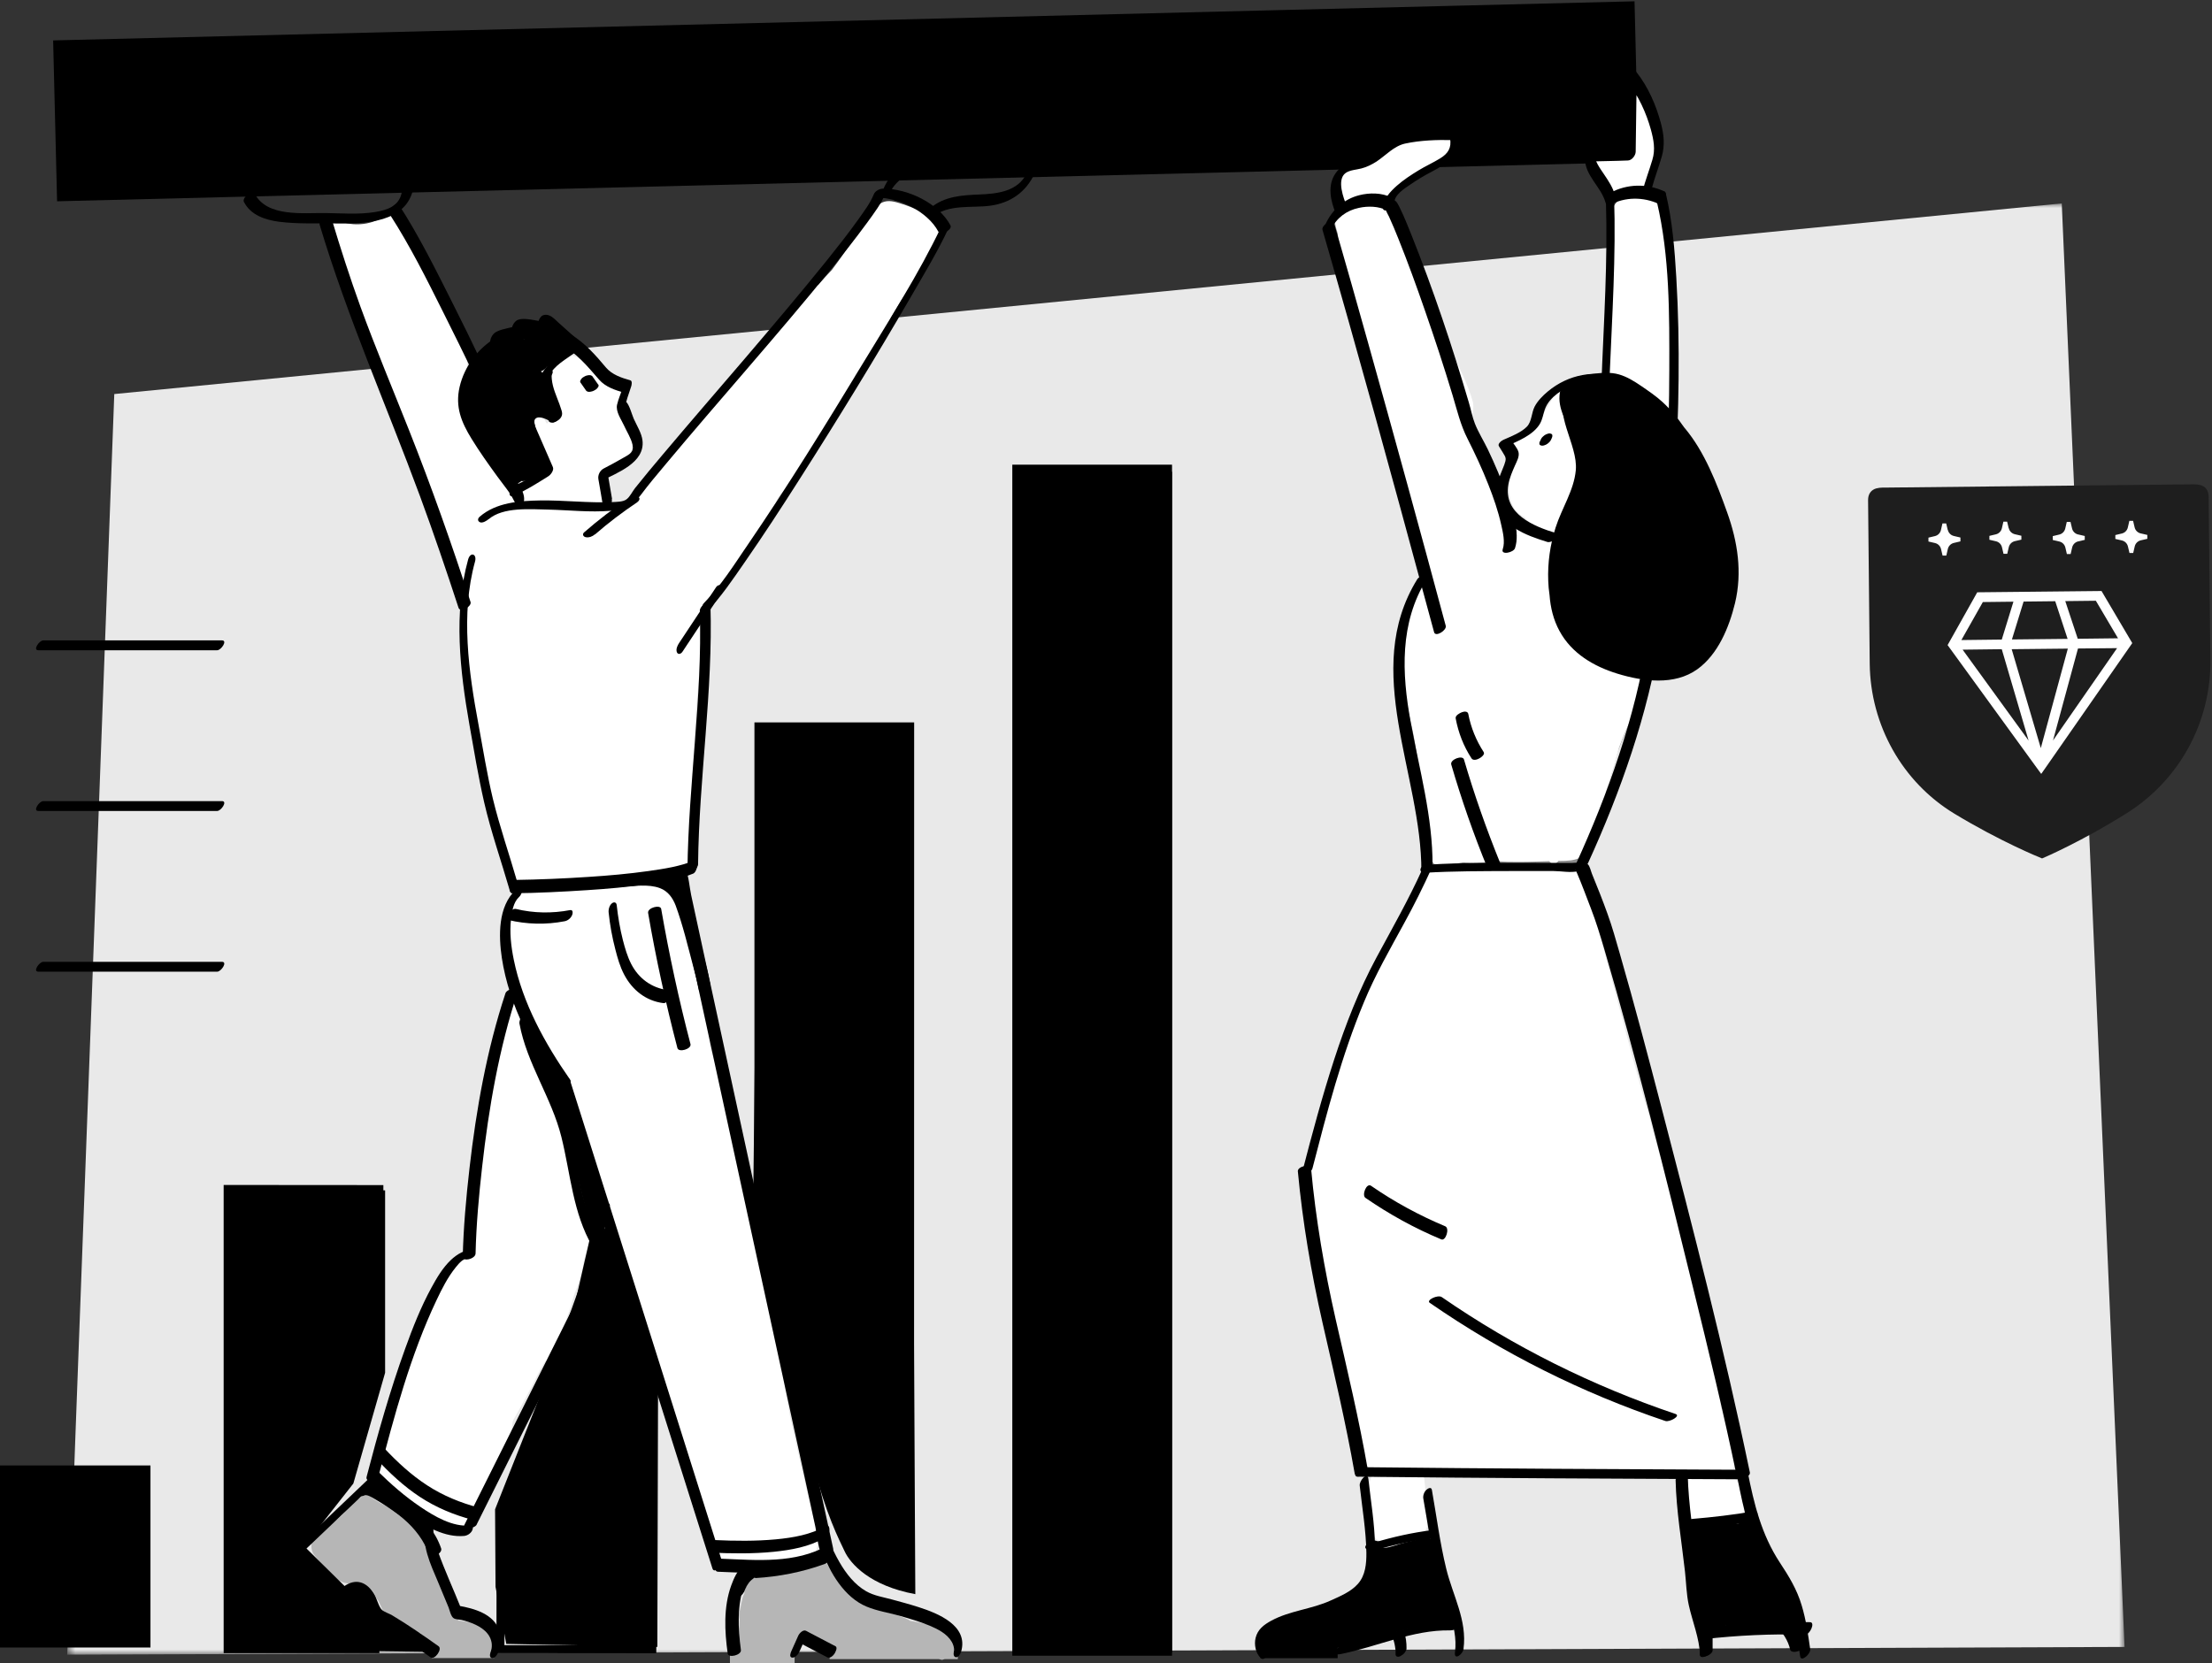 <svg width="250" height="188" viewBox="0 0 250 188" fill="none" xmlns="http://www.w3.org/2000/svg">
<rect x="0" y="0" width="250" height="188" fill="#333333" stroke="none"/>
<g clip-path="url(#clip0_333_5437)">
<g style="mix-blend-mode:multiply">
<mask id="mask0_333_5437" style="mask-type:luminance" maskUnits="userSpaceOnUse" x="7" y="22" width="234" height="166">
<path d="M240.118 22.996H7.6V187.058H240.118V22.996Z" fill="white"/>
</mask>
<g mask="url(#mask0_333_5437)">
<path d="M7.6 187.058L240.118 186.183L233.02 22.996L12.916 44.547L7.6 187.058Z" fill="#E9E9E9"/>
</g>
</g>
<path d="M116.127 53.631C116.009 53.631 116.048 53.989 116.18 53.989C116.299 53.989 116.259 53.631 116.127 53.631Z" fill="black"/>
<path d="M132.461 53.326H115.085V186.82H132.461V53.326Z" fill="black"/>
<path d="M103.436 180.215C98.33 179.274 96.114 176.794 95.454 175.361C94.781 173.929 93.396 171.33 91.812 165.229C88.752 153.466 85.137 134.807 85.137 134.807L85.744 82.117L102.934 82.224L103.449 180.229L103.436 180.215Z" fill="black"/>
<path d="M74.371 157.431L68.606 138.493L67.339 140.337L61.653 156.238L55.953 170.627L56.006 179.393L57.22 185.838L74.292 186.183L74.371 157.431Z" fill="black"/>
<path d="M43.525 155.19L39.936 167.709L33.999 175.269L38.683 180.096L39.963 179.804L48.525 186.74L25.727 186.435L25.477 159.553V134.568H43.525V155.19Z" fill="black"/>
<path d="M17.006 165.667H0V186.249H17.006V165.667Z" fill="black"/>
<path d="M196.092 163.757C195.788 162.153 196.079 160.11 194.495 159.195C193.809 147.764 189.152 137.273 186.421 126.266C184.337 119.609 180.154 102.13 178.479 98.244C174.019 98.562 164.903 97.302 161.433 98.549C159.388 102.952 155.615 108.721 152.936 115.431C149.717 123.521 147.738 132.287 147.738 132.287C147.738 132.287 148.226 143.506 150.443 148.692C152.277 153.148 151.103 164.182 155.192 166.171C164.138 167.643 174.006 165.919 183.215 166.091C186.843 166.012 190.709 167.869 194.231 166.569C195.854 167.55 196.501 164.898 196.079 163.731" fill="white"/>
<path d="M164.243 182.629C164.507 181.833 164.467 180.786 164.19 180.255C163.65 179.234 163.241 178.16 162.871 177.072C162.871 176.887 162.871 176.714 162.832 176.568C162.792 176.383 162.673 176.131 162.515 176.011C162.343 175.494 162.172 174.977 161.987 174.46C161.855 174.075 161.644 173.743 161.196 173.836C160.193 174.062 159.177 174.261 158.187 174.552C157.435 174.778 156.657 175.109 155.865 174.937C155.298 174.818 154.902 175.706 154.77 176.104C154.375 177.298 154.467 178.77 153.662 179.778C152.818 180.839 151.564 181.515 150.364 182.085C150.087 182.218 149.797 182.324 149.506 182.43C148.358 182.616 147.29 182.735 146.261 183.279C145.1 183.557 143.965 183.889 142.936 184.539C142.329 184.936 142.237 187.191 143.173 186.621C143.833 186.223 144.546 185.971 145.284 185.799C145.337 186.342 145.561 186.727 146.036 186.568C147.712 185.997 149.533 186.395 151.274 186.289C152.857 186.196 154.243 185.812 155.734 185.255C157.158 184.724 158.623 184.141 160.153 184.035C160.483 184.008 160.787 183.968 161.05 183.889C161.618 183.889 162.198 183.889 162.752 183.796C162.792 183.822 162.845 183.862 162.884 183.889C163.056 183.995 163.254 184.061 163.452 184.114C163.518 184.128 163.584 184.154 163.65 184.167C163.689 184.167 163.715 184.181 163.742 184.194C163.953 184.234 163.979 184.181 164.151 184.074C164.19 184.021 164.23 183.955 164.27 183.902C164.296 183.822 164.322 183.743 164.349 183.663L164.375 183.372C164.375 183.199 164.362 183.027 164.322 182.868C164.309 182.788 164.27 182.722 164.243 182.642" fill="black"/>
<path d="M203.19 182.563C203.15 182.125 203.005 181.263 202.557 180.945C202.464 180.547 202.306 180.109 202.016 179.924C201.712 179.207 201.356 178.505 200.934 177.841C200.512 177.178 200.01 176.568 199.628 175.879C199.377 175.428 199.179 174.884 198.902 174.261C198.586 173.558 198.256 172.895 197.754 172.324C197.622 171.675 197.319 171.131 196.778 171.104C195.921 171.051 195.01 171.462 194.192 171.701C193.744 171.821 193.282 171.953 192.82 172.033C192.662 172.059 192.49 172.073 192.319 172.073C192.121 171.847 191.87 171.701 191.58 171.781C191.303 171.86 191.105 172.059 190.973 172.324C190.96 172.338 190.933 172.351 190.92 172.364C190.485 172.762 190.511 173.571 190.604 174.088C190.749 174.964 190.802 175.706 190.894 176.595C190.933 177.006 190.986 177.43 191.039 177.841C191.079 178.133 191.118 178.438 191.158 178.73C191.171 178.849 191.184 178.916 191.184 178.929C191.184 178.955 191.184 178.995 191.184 179.022C191.382 180.733 191.527 182.483 192.372 184.021C192.741 184.685 193.216 184.552 193.519 184.141C193.678 184.472 193.902 184.711 194.258 184.698C194.707 184.671 194.931 184.181 195.023 183.69C195.182 184.061 195.419 184.406 195.789 184.38C196.158 184.353 196.356 183.982 196.475 183.597C196.514 183.624 196.541 183.65 196.58 183.663C196.765 184.088 197.055 184.486 197.491 184.34C197.702 184.273 197.847 184.114 197.952 183.915C197.952 183.915 197.952 183.915 197.965 183.915C198.348 184.114 198.863 184.154 199.272 184.247C200.301 184.472 201.383 184.419 202.425 184.393C203.15 184.38 203.256 183.04 203.216 182.536" fill="black"/>
<path d="M187.292 74.253C187.239 74.094 187.147 73.709 186.909 73.696C186.896 73.696 186.87 73.696 186.843 73.696C186.474 73.67 186.236 73.908 186.052 74.213C185.907 74.439 185.788 74.704 185.709 74.969C185.511 75.274 185.326 75.593 185.155 75.911C185.221 75.327 185.155 74.704 184.878 74.187C184.772 73.736 184.561 73.378 184.165 73.298C183.822 73.232 183.479 73.113 183.149 72.993C183.017 72.887 182.885 72.821 182.767 72.847C181.869 72.463 181.025 71.959 180.128 71.614C179.508 70.977 178.888 70.341 178.202 69.784C177.489 67.728 177.107 65.567 176.236 63.564C176.091 63.233 175.919 62.954 175.735 62.702C175.642 62.357 175.51 62.066 175.339 61.92C174.6 61.283 173.808 60.739 172.938 60.315C172.661 60.142 172.383 59.983 172.12 59.798C171.539 59.4 171.236 60.607 171.183 60.898C171.17 61.018 171.17 61.15 171.17 61.27C171.17 61.27 171.143 61.283 171.13 61.296C171.117 61.283 171.091 61.27 171.077 61.243C170.813 60.991 170.576 61.031 170.391 61.19C170.193 60.408 170.985 59.864 170.721 59.095C170.338 57.517 170.668 57.265 169.89 55.846C169.811 55.713 168.294 52.57 168.214 52.49C167.739 50.514 166.697 50.077 165.998 48.167C166.354 47.663 166.394 46.324 166.301 45.992C165.747 43.91 164.639 41.974 163.821 39.984C163.003 37.995 162.211 35.993 161.38 34.003C160.628 32.187 159.969 30.356 159.322 28.486C158.86 27.174 158.135 24.548 156.683 24.044C156.631 24.03 156.591 24.03 156.551 24.044C156.42 23.725 156.195 23.434 155.865 23.394C155.615 23.182 155.39 23.208 155.206 23.354C154.612 23.341 154.045 23.341 153.477 23.407C152.791 23.381 152.119 23.593 151.538 24.057C151.38 24.004 151.208 24.057 151.023 24.216C150.535 24.667 150.68 25.755 150.839 26.311C150.905 26.537 150.971 26.749 151.037 26.975C151.037 29.401 152.132 32.001 152.607 34.282C153.319 37.73 154.401 41.006 155.47 44.348C156.525 47.637 157.317 50.992 158.148 54.347C158.728 56.681 159.243 59.121 160.021 61.442C160.404 63.153 160.958 64.837 161.512 66.521C161.459 66.521 161.42 66.535 161.367 66.561C158.662 67.569 158.253 71.137 158.214 73.617C158.161 76.813 158.794 80.009 159.48 83.112C160.246 86.613 160.298 90.247 161.196 93.708C161.288 94.066 161.393 94.411 161.512 94.769C161.393 95.499 161.341 96.188 161.354 96.772C161.367 97.289 161.657 98.297 162.304 98.31C163.293 98.323 164.256 98.191 165.206 98.005C166.394 98.151 167.687 98.045 168.848 97.846C169.784 97.965 170.747 97.952 171.645 97.952C172.74 97.952 173.835 97.899 174.93 97.873C175.22 98.284 175.629 98.284 175.959 97.846C176.223 97.846 176.487 97.846 176.737 97.833C178.413 97.766 179.165 97.236 179.798 95.671C180.392 94.225 180.563 92.608 181.263 91.202C181.394 90.936 181.394 90.512 181.329 90.088C181.883 88.417 182.358 86.719 182.819 85.008C182.964 84.664 183.096 84.306 183.228 83.961C183.822 82.475 184.521 81.03 185.115 79.531C185.445 78.696 185.761 77.834 186.236 77.078C186.791 76.203 187.635 75.407 187.266 74.24" fill="#8D8D8D"/>
<path d="M187.464 73.736C187.411 73.577 187.319 73.192 187.081 73.179C187.068 73.179 187.042 73.179 187.015 73.179C186.646 73.152 186.408 73.391 186.224 73.696C186.078 73.921 185.96 74.187 185.881 74.452C185.683 74.757 185.498 75.075 185.326 75.394C185.392 74.81 185.326 74.187 185.049 73.67C184.944 73.219 184.733 72.861 184.337 72.781C183.994 72.715 183.651 72.595 183.321 72.476C183.189 72.37 183.057 72.304 182.938 72.33C182.041 71.945 181.197 71.442 180.3 71.097C179.68 70.46 179.06 69.824 178.374 69.267C177.661 67.211 177.279 65.049 176.408 63.047C176.263 62.715 176.091 62.437 175.906 62.185C175.814 61.84 175.682 61.548 175.511 61.402C174.772 60.766 173.98 60.222 173.109 59.798C172.832 59.625 172.555 59.466 172.291 59.281C171.711 58.883 171.408 60.089 171.355 60.381C171.342 60.501 171.342 60.633 171.342 60.752C171.342 60.752 171.315 60.766 171.302 60.779C171.289 60.766 171.262 60.752 171.249 60.726C170.985 60.474 170.748 60.514 170.563 60.673C170.365 59.891 171.157 59.347 170.893 58.578C170.51 56.999 170.84 56.748 170.062 55.328C169.983 55.196 168.465 52.053 168.386 51.973C167.911 49.997 166.869 49.559 166.17 47.65C166.526 47.146 166.566 45.806 166.473 45.475C165.919 43.393 164.811 41.456 163.993 39.467C163.175 37.478 162.383 35.475 161.552 33.486C160.8 31.669 160.14 29.839 159.494 27.969C159.032 26.656 158.307 24.03 156.855 23.526C156.803 23.513 156.763 23.513 156.723 23.526C156.591 23.208 156.367 22.916 156.037 22.877C155.787 22.678 155.562 22.691 155.378 22.837C154.784 22.824 154.217 22.824 153.649 22.89C152.963 22.863 152.29 23.076 151.71 23.54C151.552 23.5 151.38 23.54 151.195 23.699C150.707 24.15 150.852 25.237 151.011 25.794C151.077 26.02 151.143 26.232 151.209 26.457C151.209 28.884 152.304 31.484 152.779 33.765C153.491 37.213 154.573 40.488 155.642 43.83C156.697 47.119 157.489 50.475 158.32 53.83C158.9 56.164 159.415 58.604 160.193 60.925C160.576 62.636 161.13 64.32 161.684 66.004C161.631 66.004 161.592 66.017 161.539 66.044C158.834 67.052 158.425 70.619 158.386 73.099C158.333 76.295 158.966 79.492 159.652 82.595C160.417 86.096 160.47 89.73 161.367 93.191C161.46 93.549 161.565 93.894 161.684 94.252C161.565 94.981 161.513 95.671 161.526 96.254C161.539 96.772 161.829 97.78 162.476 97.793C163.465 97.806 164.428 97.674 165.378 97.488C166.566 97.634 167.859 97.528 169.02 97.329C169.956 97.448 170.919 97.435 171.816 97.435C172.912 97.435 174.007 97.382 175.102 97.355C175.392 97.766 175.801 97.766 176.131 97.329C176.395 97.329 176.658 97.329 176.909 97.315C178.585 97.249 179.337 96.719 179.97 95.154C180.564 93.708 180.735 92.09 181.434 90.684C181.566 90.419 181.566 89.995 181.5 89.57C182.055 87.9 182.529 86.202 182.991 84.491C183.136 84.146 183.268 83.788 183.4 83.444C183.994 81.958 184.693 80.513 185.287 79.014C185.617 78.179 185.933 77.317 186.408 76.561C186.962 75.685 187.807 74.89 187.437 73.723" fill="white"/>
<path d="M189.021 41.205C189.007 39.003 188.955 36.802 188.849 34.6C188.664 30.807 188.796 26.855 187.583 23.221C187.503 22.983 187.371 22.916 187.239 22.956C187.239 22.956 187.239 22.93 187.239 22.916C187.16 22.306 186.936 22.174 186.685 22.28C186.685 22.28 186.672 22.28 186.659 22.28C185.472 22.227 183.756 21.802 182.807 22.757C181.975 23.58 181.975 24.707 182.16 25.794C181.632 27.452 181.632 29.388 181.619 31.02C181.606 33.897 181.487 36.762 181.461 39.64C181.329 40.25 181.184 40.86 181.039 41.483C180.959 41.828 180.88 42.69 181.368 42.796C181.553 42.836 181.711 42.743 181.843 42.597C181.857 42.663 181.883 42.716 181.909 42.77C181.909 42.836 181.909 42.889 181.936 42.955C181.962 43.061 182.002 43.181 182.055 43.273C182.055 43.618 182.147 43.91 182.345 44.029C184.113 45.103 185.643 46.536 187.371 47.676C187.424 47.716 187.49 47.743 187.543 47.756C187.609 47.809 187.688 47.849 187.78 47.875C188.308 47.968 188.651 47.186 188.77 46.801C189.324 45.037 189.06 43.061 189.047 41.231" fill="white"/>
<path d="M178.281 50.554C177.964 48.711 177.265 46.974 176.816 45.17C176.724 44.798 176.407 44.082 175.919 44.268C175.655 44.361 175.537 44.666 175.484 44.998C175.471 45.037 175.444 45.064 175.431 45.103C175.299 45.342 175.154 45.581 175.022 45.82C174.732 46.297 174.415 46.775 174.151 47.279C173.848 47.849 173.624 48.286 173.056 48.618C172.463 48.976 171.856 49.228 171.328 49.692C170.721 50.223 170.814 51.403 171.249 52.132C171.038 52.795 170.8 53.445 170.655 54.135C170.339 55.74 170.695 57.689 172.278 58.458C173.122 59.453 174.402 60.089 175.695 60.116C176.262 60.116 176.539 59.877 176.724 59.334C176.777 59.148 176.83 58.962 176.882 58.79C177.582 57.888 177.846 56.469 178.07 55.474C178.426 53.856 178.571 52.225 178.294 50.581" fill="white"/>
<path d="M160.959 166.847C160.866 166.423 160.193 166.449 159.85 166.754C159.798 166.808 159.745 166.874 159.705 166.94C159.402 166.967 159.098 166.914 158.795 166.9C158.465 166.887 158.148 166.847 157.819 166.808C157.146 166.728 156.367 166.847 155.721 167.02C155.681 166.914 155.628 166.794 155.562 166.688C155.325 166.264 154.995 166.914 154.929 167.113C154.705 167.802 154.665 168.479 154.705 169.195C154.718 169.5 154.744 169.791 154.771 170.096C154.771 170.203 154.797 170.295 154.81 170.388C154.81 170.455 154.81 170.534 154.824 170.6C154.89 171.423 154.876 172.298 155.088 173.107C155.167 173.425 155.285 173.797 155.562 174.009C155.787 174.168 156.064 174.234 156.328 174.261C157.067 174.327 157.792 174.208 158.505 174.048C159.191 173.903 159.85 173.704 160.536 173.571C160.827 173.518 161.025 173.186 161.143 172.948C161.328 172.59 161.407 172.205 161.407 171.807L160.945 166.834L160.959 166.847Z" fill="white"/>
<path d="M196.778 168.333C196.62 167.882 196.356 167.418 196 167.073C195.894 166.94 195.776 166.834 195.617 166.794C194.812 166.29 193.836 166.251 192.913 166.317C192.306 166.37 191.699 166.449 191.092 166.529C190.485 166.609 190.445 167.656 190.498 168.107C190.498 168.16 190.511 168.213 190.525 168.28C190.525 168.306 190.525 168.346 190.525 168.372C190.538 169.102 190.696 169.845 190.802 170.561C190.815 170.68 190.841 170.799 190.868 170.919C190.947 171.476 191.158 172.298 191.804 172.351C192.464 172.404 193.137 172.285 193.783 172.218C194.549 172.152 195.327 172.086 196.092 172.192C196.132 172.192 196.171 172.205 196.224 172.218C196.884 172.364 197.029 171.516 197.069 171.038C197.148 170.11 197.055 169.195 196.765 168.306" fill="white"/>
<path d="M105.85 24.76C104.584 24.084 103.264 23.473 101.892 23.036C101.18 22.81 100.401 22.558 99.676 22.903C98.963 23.248 98.515 24.044 98.093 24.667C97.195 26.02 96.272 27.346 95.348 28.672C94.926 29.282 94.478 29.892 94.029 30.489C93.488 31.059 92.96 31.656 92.446 32.239C92.327 32.107 92.208 32.054 92.09 32.213C91.324 33.181 90.599 34.163 89.794 35.091C89.161 35.807 88.501 36.51 87.855 37.226C87.855 37.226 87.855 37.226 87.841 37.226C86.825 37.969 85.981 38.91 85.15 39.852C84.292 40.846 83.435 41.841 82.683 42.915C82.472 43.22 82.274 43.525 82.089 43.844C80.968 44.639 80.11 45.753 79.305 46.867C79.028 47.252 78.764 47.663 78.514 48.074C76.693 49.162 75.835 51.138 74.635 52.795C74.529 52.901 74.424 53.008 74.318 53.1C74.16 52.981 73.949 52.994 73.711 53.233C72.471 54.466 71.337 55.806 70.255 57.198C69.701 57.238 69.146 57.265 68.579 57.278C66.613 57.291 64.661 57.304 62.695 57.371C61.89 57.212 61.125 57.265 60.36 57.464C59.885 57.49 59.41 57.517 58.922 57.57C58.697 57.026 58.433 56.495 58.169 56.005C57.101 53.976 55.927 52.013 54.792 50.01C53.803 48.233 52.246 45.793 52.536 43.684C52.826 41.629 53.117 40.051 52.127 38.114C51.362 36.589 50.531 35.091 49.699 33.592C49.62 33.287 49.502 32.995 49.356 32.73C49.066 32.213 48.723 31.709 48.367 31.218C48.103 30.794 47.839 30.37 47.562 29.945C47.351 29.428 47.153 28.911 46.955 28.394C46.401 26.975 45.728 25.688 44.712 24.561C44.554 24.389 44.422 24.322 44.317 24.335C44.132 24.137 43.908 24.03 43.683 24.229C42.351 25.41 39.804 25.728 38.234 24.879C37.971 24.733 37.786 24.906 37.694 25.211C37.337 24.627 37.047 25.94 37.087 26.166C37.39 27.89 37.957 29.587 38.617 31.245C38.907 32.412 39.475 33.552 40.029 34.613C40.24 35.117 40.451 35.608 40.662 36.112C42.192 39.785 43.525 43.539 44.871 47.279C47.232 53.856 49.765 60.394 52.747 66.72C52.708 67.092 52.747 67.45 52.853 67.728C51.942 71.574 52.668 75.805 53.539 79.571C53.578 79.73 53.618 79.903 53.657 80.075C53.723 80.977 53.803 81.892 53.934 82.78C54.198 84.504 54.568 86.295 55.201 87.966C55.227 88.483 55.267 89 55.32 89.504C55.531 91.865 55.861 94.345 56.745 96.559C57.444 98.323 58.513 100.074 58.513 100.074C58.513 100.074 61.362 99.57 61.916 99.557C61.956 99.676 62.022 99.756 62.127 99.782C63.645 100.021 65.215 99.835 66.732 99.477C68.5 99.703 70.321 99.65 72.036 99.331C72.075 99.371 72.102 99.411 72.154 99.437C73.949 100.286 78.289 98.138 78.289 98.138C78.289 98.138 78.276 93.96 78.184 91.878C78.184 90.95 78.21 90.021 78.223 89.08C78.316 86.494 78.461 83.894 78.593 81.308C78.778 77.595 79.543 73.709 79.015 70.009C78.989 69.784 78.923 69.638 78.843 69.519C80.387 68.02 81.614 66.19 82.709 64.333C83.131 63.63 83.567 62.927 84.028 62.251C85.15 60.978 86.232 59.665 87.01 58.14C87.089 57.994 87.155 57.795 87.208 57.583C87.366 57.344 87.538 57.105 87.696 56.867C87.749 56.787 87.762 56.668 87.762 56.522C87.894 56.323 88.013 56.124 88.145 55.925C89.345 54.732 90.282 53.273 91.166 51.814C91.773 50.833 92.327 49.812 92.96 48.843C93.686 47.716 94.491 46.655 95.071 45.448C95.586 44.745 96.087 44.043 96.522 43.287C96.654 43.061 96.668 42.756 96.615 42.478C98.251 40.024 99.768 37.491 101.259 34.945C102.802 32.279 104.768 29.866 105.982 27.014C106.233 26.444 106.589 25.224 105.85 24.826" fill="white"/>
<path d="M71.455 49.241C70.94 47.743 70.254 46.31 70.175 44.692C70.148 44.228 69.924 43.791 69.436 43.83C69.608 43.817 69.317 43.804 69.278 43.791C69.119 43.738 69.172 43.764 69.067 43.711C68.816 43.592 68.592 43.406 68.381 43.234C67.866 42.809 67.391 42.319 66.916 41.841C66.204 41.138 65.148 39.945 64.027 40.183C63.341 40.329 62.905 40.992 62.628 41.589C62.087 42.756 62.061 44.135 62.457 45.342C62.602 45.767 62.826 46.35 63.064 46.854C62.734 47.172 62.391 47.477 61.995 47.716C61.929 47.756 61.876 47.836 61.81 47.902C61.652 47.623 61.48 47.358 61.335 47.08C61.164 46.721 60.808 46.907 60.623 47.133C60.333 47.491 60.254 48.034 60.293 48.472C60.425 50.063 61.138 51.522 61.824 52.955C61.19 53.339 60.57 53.737 59.844 53.909C59.211 54.069 58.947 55.156 58.895 55.687C58.855 56.071 58.842 57.331 59.475 57.331C60.781 57.318 62.061 57.026 63.354 56.946C64.621 56.88 66.903 57.424 68.183 57.291C69.001 57.198 68.209 55.183 68.117 54.639C68.064 54.374 68.011 54.122 67.958 53.856C68.961 53.206 69.792 52.305 70.848 51.668C71.494 51.27 71.666 49.865 71.442 49.228" fill="white"/>
<path d="M92.458 173.624C92.313 172.842 92.102 172.072 91.865 171.303C91.588 169.964 91.218 168.691 91.02 167.815C90.084 163.585 88.975 159.368 88.461 155.058C88.078 151.822 87.894 148.413 86.363 145.482C85.954 143.387 85.387 141.292 85.083 139.249C84.688 136.517 84.45 133.467 83.157 130.974C82.959 129.396 82.695 127.818 82.326 126.266C82.22 125.842 82.102 125.417 81.983 124.993C81.561 122.818 81.02 120.67 80.321 118.574C80.281 118.428 80.255 118.269 80.215 118.11C80.215 118.004 80.215 117.898 80.215 117.805C80.07 115.378 79.291 112.938 78.698 110.591C78.381 109.357 78.078 108.124 77.708 106.904C77.682 106.837 77.669 106.758 77.642 106.692C77.642 106.188 77.576 105.697 77.484 105.206C77.326 104.384 77.101 103.535 76.692 102.806C76.534 102.514 76.349 102.236 76.138 101.97C75.439 100.339 74.384 98.894 72.748 99.238C72.51 99.291 72.391 99.57 72.365 99.901C71.732 99.901 71.085 99.941 70.452 99.994C66.534 100.26 62.642 101.002 58.697 101.042C58.037 101.042 57.892 102.05 57.826 102.514C57.681 103.575 57.615 104.649 57.602 105.723C57.443 107.036 57.575 108.376 57.931 109.729C57.931 109.768 57.931 109.808 57.945 109.848C58.09 110.63 58.301 111.4 58.538 112.169C58.169 112.527 57.866 113.017 57.694 113.322C57.179 114.264 56.889 115.325 56.665 116.373C56.441 116.956 56.23 117.566 56.071 118.19C55.438 120.709 54.778 123.348 54.356 125.908C53.921 128.587 53.419 131.279 53.142 133.984C53.024 135.205 52.958 136.438 52.997 137.671C53.037 138.812 53.38 140.125 53.248 141.292C53.129 141.53 52.997 141.769 52.892 142.008C51.612 142.936 50.622 144.17 49.778 145.562C49.672 145.734 49.58 145.907 49.475 146.079C49.395 146.119 49.33 146.185 49.25 146.278C48.353 147.405 47.799 148.732 47.416 150.111C47.139 150.774 46.876 151.437 46.638 152.113C46.031 153.877 45.543 155.668 45.187 157.484C44.092 160.216 43.023 163.015 43.05 165.879C42.957 166.012 42.904 166.198 42.878 166.264C42.812 166.569 42.786 166.993 42.944 167.285C43.181 167.696 43.445 168.107 43.736 168.479C43.801 168.638 43.894 168.757 44.026 168.823C44.263 169.089 44.514 169.354 44.791 169.579C45.556 170.203 46.414 170.72 47.285 171.197C48.102 171.648 48.947 172.059 49.818 172.378C50.253 172.537 50.688 172.669 51.137 172.775C51.322 172.815 51.506 172.868 51.678 172.881C52.034 172.921 52.258 172.749 52.496 172.497C52.628 172.364 52.733 172.179 52.812 171.98C53.208 171.834 53.406 171.091 53.525 170.746C53.683 170.295 53.868 169.844 54.066 169.407C54.462 168.505 54.937 167.63 55.425 166.768C56.48 164.898 57.747 162.882 57.945 160.707C57.945 160.681 57.958 160.667 57.971 160.641C57.984 160.614 57.998 160.574 58.011 160.548C58.063 160.455 58.116 160.349 58.169 160.256C59.211 158.439 60.174 156.622 61.072 154.779C61.269 154.474 61.454 154.156 61.652 153.837C61.837 153.89 61.995 153.798 62.061 153.519C62.114 153.307 62.18 153.095 62.233 152.896C62.615 152.22 62.985 151.543 63.314 150.84C63.961 149.421 64.449 147.923 64.884 146.411C64.884 146.384 64.884 146.371 64.898 146.345C65.188 145.628 65.465 144.899 65.663 144.143C65.808 143.599 65.913 143.056 65.993 142.499C66.877 139.767 67.642 136.995 68.183 134.17C68.42 134.807 68.658 135.443 68.908 136.067C69.238 138.122 69.647 140.164 70.228 142.18C70.703 143.798 71.244 145.403 71.93 146.955C72.141 147.432 72.391 148.042 72.708 148.626C72.814 148.97 72.932 149.315 73.038 149.66C73.328 150.986 73.592 152.312 73.882 153.639C74.582 156.729 75.703 159.686 76.626 162.71C76.93 163.718 77.154 165.256 77.669 166.503C78.025 167.67 78.46 168.823 78.882 169.964C79.358 171.25 79.753 172.537 80.136 173.85C80.466 174.95 80.782 176.144 81.574 177.019C81.759 177.231 81.943 177.258 82.102 177.178C84.015 177.709 85.809 177.603 87.748 177.762C88.685 177.841 89.846 178.133 90.691 177.563C91.245 177.192 91.588 176.674 91.812 176.078C92.366 175.534 92.498 174.287 92.392 173.704" fill="white"/>
<path d="M106.827 183.902C106.827 183.902 106.695 183.902 106.642 183.902C106.536 183.783 106.444 183.663 106.325 183.544C106.061 183.279 105.758 183.425 105.494 183.743C105.125 183.677 104.755 183.597 104.386 183.531C103.884 183.398 103.37 183.305 102.855 183.239C102.816 183.199 102.763 183.159 102.71 183.133C101.905 182.709 101.021 182.457 100.124 182.258C99.359 181.846 98.633 181.409 97.947 180.958C96.945 180.308 96.008 179.565 95.137 178.756C94.412 178.08 93.646 177.364 93.29 176.422C93.158 176.064 92.604 175.64 92.499 176.263C92.459 176.489 92.459 176.714 92.485 176.94C92.05 176.926 91.641 177.006 91.272 177.152C89.24 176.847 87.089 177.987 85.15 178.425C84.53 178.571 84.187 179.433 84.121 180.162C84.028 180.348 83.949 180.547 83.923 180.679C83.817 181.104 83.725 181.541 83.646 181.966C83.646 181.979 83.646 181.992 83.633 182.006C83.606 182.125 83.58 182.231 83.553 182.35C83.527 182.549 83.514 182.828 83.593 183.053C83.501 184.38 83.514 185.719 83.567 187.058C83.567 187.403 83.699 187.934 84.147 187.867C85.229 187.695 86.311 187.589 87.406 187.536C87.591 187.536 87.762 187.403 87.907 187.204C88.765 186.873 89.504 186.342 90.124 185.6C92.644 186.873 95.982 186.939 98.726 186.289C98.805 186.329 98.897 186.342 99.016 186.316C99.874 186.104 100.718 186.09 101.549 186.17C102.117 186.342 102.684 186.475 103.264 186.568C103.898 186.78 104.544 186.939 105.191 187.045C105.547 187.204 105.903 187.39 106.233 187.576C106.549 187.761 106.827 187.536 107.024 187.151C107.262 187.151 107.499 187.125 107.737 187.098C108.792 186.966 108.027 183.756 106.813 183.915" fill="#B6B6B6"/>
<path d="M55.807 184.472C55.53 183.836 55.055 183.769 54.435 183.624C53.96 183.517 53.499 183.438 53.011 183.372C52.602 183.305 52.179 183.265 51.77 183.199C51.823 182.907 51.836 182.576 51.704 182.35C51.599 182.178 51.52 181.992 51.361 181.846C51.309 181.807 51.256 181.78 51.19 181.74C51.137 181.25 51.005 180.772 50.741 180.427C49.053 178.199 48.894 175.202 47.351 172.895C45.965 170.826 43.459 170.561 41.677 169.036C41.282 168.691 40.965 168.943 40.78 169.314C40.028 169.579 39.421 170.455 38.96 170.985C38.102 171.966 36.888 172.484 36.004 173.452C35.912 173.558 35.833 173.677 35.767 173.823C35.503 173.757 35.318 174.009 35.252 174.287C35.133 174.725 35.2 175.401 35.49 175.759C36.242 176.701 37.126 177.642 38.023 178.438C38.617 178.969 39.25 179.022 40.015 179.061C40.767 179.101 41.572 179.26 42.086 179.857C42.179 179.963 42.258 180.083 42.337 180.202C42.403 180.401 42.495 180.6 42.601 180.772C42.654 180.852 42.72 180.905 42.773 180.971C42.931 181.303 43.063 181.648 43.234 181.979C43.379 182.284 43.643 182.762 44.052 182.695C44.197 183.04 44.395 183.319 44.633 183.425C45.609 183.862 46.546 184.366 47.562 184.671C47.601 184.711 47.628 184.738 47.654 184.777C48.261 185.348 48.973 185.878 49.778 186.09C50.702 186.342 51.638 186.302 52.588 186.369C53.09 186.409 53.578 186.475 54.079 186.568C54.33 186.621 54.581 186.674 54.831 186.727C55.227 186.82 55.425 186.806 55.689 186.448C56.098 185.891 56.058 185.056 55.794 184.459" fill="#B6B6B6"/>
<path d="M151.182 185.255H142.461V187.456H151.182V185.255Z" fill="black"/>
<path d="M108.251 185.918H93.765V187.562H108.251V185.918Z" fill="#B6B6B6"/>
<path d="M89.807 185.043H82.498V188.013H89.807V185.043Z" fill="#B6B6B6"/>
<path d="M55.834 184.472H48.789V187.443H55.834V184.472Z" fill="#B6B6B6"/>
<path d="M93.554 174.712C89.859 176.794 85.572 176.369 81.495 176.21C80.967 176.184 80.505 177.656 81.139 177.682C85.295 177.841 89.662 178.239 93.435 176.104C93.751 175.932 93.936 175.534 93.963 175.176C93.976 174.95 93.87 174.526 93.54 174.712" fill="black"/>
<path d="M81.561 176.383C79.635 170.269 77.695 164.142 75.769 158.028C72.695 148.281 69.608 138.547 66.534 128.799C65.835 126.571 65.122 124.343 64.423 122.128C64.198 121.425 63.222 122.566 63.381 123.057C65.307 129.17 67.246 135.297 69.172 141.411C72.246 151.159 75.334 160.906 78.408 170.64C79.107 172.868 79.819 175.096 80.519 177.311C80.743 178.014 81.719 176.873 81.561 176.383Z" fill="black"/>
<path d="M92.894 175.282C93.751 177.749 95.44 180.587 97.934 181.621C99.134 182.125 100.493 182.324 101.747 182.682C102.855 183 103.976 183.332 105.045 183.769C105.995 184.167 107.05 184.698 107.578 185.626C107.71 185.865 107.802 186.13 107.829 186.409C107.842 186.541 107.789 186.7 107.855 186.475C107.789 186.7 107.67 187.231 107.987 187.337C108.291 187.443 108.554 186.952 108.62 186.74C109.504 183.783 106.021 182.39 103.831 181.687C102.802 181.356 101.76 181.077 100.731 180.799C99.781 180.547 98.778 180.388 97.907 179.897C96.601 179.154 95.612 177.881 94.873 176.595C94.424 175.812 94.015 174.99 93.725 174.141C93.606 173.797 93.25 174.048 93.105 174.221C92.894 174.499 92.788 174.937 92.894 175.269" fill="black"/>
<path d="M83.949 177.046C83.303 177.576 82.92 178.478 82.643 179.234C81.759 181.674 81.891 184.419 82.247 186.939C82.326 187.47 83.817 187.111 83.738 186.528C83.408 184.088 83.289 181.475 84.121 179.115C84.305 178.597 84.543 178.107 84.859 177.669C84.912 177.603 84.965 177.536 85.018 177.47C84.886 177.629 85.018 177.47 85.057 177.43C85.097 177.39 85.123 177.364 85.163 177.324C85.414 177.112 85.295 176.847 85.005 176.767C84.648 176.674 84.226 176.833 83.949 177.059" fill="black"/>
<path d="M76.112 98.774L77.775 106.413C79.107 112.567 80.453 118.707 81.785 124.86C83.395 132.26 85.004 139.674 86.614 147.074C88.013 153.479 89.398 159.885 90.783 166.277C91.245 168.386 91.707 170.508 92.155 172.616C92.353 173.545 92.419 174.765 92.815 175.64C92.828 175.68 92.828 175.733 92.841 175.773C92.973 176.369 94.279 175.574 94.161 175.043C93.606 172.497 93.052 169.951 92.498 167.404C91.166 161.251 89.82 155.111 88.487 148.957C86.878 141.557 85.268 134.144 83.659 126.744C82.273 120.338 80.875 113.933 79.49 107.54C79.028 105.432 78.566 103.31 78.118 101.201C77.92 100.273 77.854 99.053 77.458 98.177C77.445 98.138 77.431 98.085 77.431 98.045C77.299 97.448 75.993 98.244 76.112 98.774Z" fill="black"/>
<path d="M42.812 166.754C44.554 160.084 46.374 153.227 49.343 146.968C49.95 145.681 50.609 144.382 51.507 143.268C51.784 142.923 51.903 142.777 52.219 142.512C52.298 142.445 52.536 142.366 52.562 142.313C52.536 142.366 52.364 142.366 52.483 142.353C52.377 142.353 52.523 142.392 52.391 142.313C52.773 142.538 53.736 142.22 53.749 141.703C53.829 138.44 54.119 135.178 54.488 131.929C55.24 125.232 56.401 118.521 58.512 112.116C58.737 111.413 57.285 111.797 57.127 112.288C55.016 118.68 53.829 125.378 53.063 132.061C52.681 135.403 52.377 138.759 52.298 142.114L53.657 141.504C52.786 140.987 51.573 141.862 50.966 142.432C50.042 143.308 49.369 144.448 48.763 145.562C47.562 147.764 46.638 150.111 45.794 152.458C44.079 157.193 42.707 162.06 41.44 166.927C41.255 167.643 42.694 167.258 42.825 166.754" fill="black"/>
<path d="M41.533 167.338C43.05 168.837 44.686 170.242 46.467 171.449C48.182 172.603 50.293 173.823 52.444 173.637C52.813 173.598 53.156 173.385 53.341 173.067C53.446 172.881 53.565 172.431 53.196 172.457C51.137 172.643 49.119 171.436 47.47 170.322C45.768 169.168 44.185 167.789 42.72 166.343C42.311 165.932 41.15 166.967 41.546 167.351" fill="black"/>
<path d="M53.868 172.351C56.243 167.59 58.631 162.829 61.006 158.068C62.457 155.164 63.908 152.259 65.36 149.355C65.993 148.095 66.468 147.1 66.771 145.734C67.484 142.605 68.209 139.462 68.922 136.319C69.054 135.748 67.563 136.053 67.444 136.597C66.824 139.329 66.204 142.048 65.571 144.78C65.426 145.443 65.267 146.093 65.122 146.756C65.096 146.888 64.924 147.512 65.017 147.286C64.819 147.803 64.502 148.307 64.265 148.811C61.27 154.806 58.288 160.787 55.293 166.768C54.356 168.638 53.42 170.521 52.483 172.391C52.153 173.041 53.644 172.815 53.881 172.351" fill="black"/>
<path d="M48.102 172.378C47.601 174.672 48.643 176.794 49.514 178.863C49.91 179.817 50.306 180.759 50.702 181.727C50.833 182.072 50.965 182.775 51.308 182.96C51.519 183.08 51.928 183.08 52.166 183.133C52.43 183.199 52.694 183.266 52.958 183.358C53.987 183.703 55.174 184.313 55.504 185.454C55.609 185.799 55.596 186.117 55.557 186.369C55.517 186.634 55.53 186.342 55.504 186.594C55.477 186.753 55.464 186.7 55.53 186.554C55.425 186.767 55.24 187.284 55.53 187.43C55.821 187.576 56.15 187.138 56.243 186.926C56.599 186.157 56.718 185.215 56.454 184.393C55.847 182.457 53.591 181.833 51.836 181.528C51.915 181.595 51.994 181.674 52.074 181.74C51.229 179.618 50.253 177.523 49.488 175.361C49.092 174.247 48.828 173.173 49.079 171.993C49.145 171.714 49.026 171.409 48.709 171.489C48.379 171.569 48.155 172.073 48.102 172.364" fill="black"/>
<path d="M42.205 166.662C39.329 169.394 36.466 172.139 33.59 174.871C33.366 175.083 33.062 175.627 33.339 175.905C34.962 177.51 36.598 179.115 38.221 180.719C38.353 180.852 38.63 180.706 38.735 180.613C39.566 179.897 40.332 180.056 40.991 180.878C41.506 181.528 41.638 182.337 42.06 183.014C42.245 183.319 42.548 183.372 42.865 183.544C43.313 183.783 43.749 184.048 44.171 184.326C45.701 185.295 47.192 186.316 48.67 187.363C49.132 187.695 50.029 186.422 49.567 186.104C47.865 184.897 46.15 183.703 44.356 182.629C44.013 182.417 43.511 182.271 43.195 182.019C42.799 181.701 42.588 180.64 42.231 180.109C41.268 178.624 39.936 178.412 38.59 179.565C38.762 179.526 38.933 179.499 39.105 179.459C37.482 177.855 35.846 176.25 34.223 174.645C34.144 174.99 34.065 175.335 33.986 175.68C36.862 172.948 39.725 170.203 42.601 167.471C43.155 166.953 42.944 165.959 42.192 166.675" fill="black"/>
<path d="M78.896 97.713C79.001 87.886 80.598 78.165 80.294 68.338C80.268 67.622 79.067 68.524 79.094 69.041C79.397 78.868 77.801 88.589 77.695 98.416C77.695 99.132 78.896 98.231 78.896 97.713Z" fill="black"/>
<path d="M79.833 69.2C81.482 67.516 82.828 65.487 84.174 63.551C86.311 60.474 88.356 57.331 90.375 54.161C94.768 47.279 99.029 40.316 103.119 33.261C104.491 30.887 105.93 28.5 107.104 26.02C107.5 25.184 106.787 24.786 106.378 25.635C103.819 31.006 100.547 36.085 97.473 41.165C93.29 48.074 89.042 54.944 84.49 61.614C82.973 63.843 81.469 66.23 79.569 68.166C79.147 68.59 79.134 69.903 79.833 69.187" fill="black"/>
<path d="M78.513 97.262C76.864 97.952 75.056 98.217 73.302 98.469C71.046 98.787 68.79 98.986 66.52 99.132C63.723 99.318 60.926 99.437 58.13 99.477C57.615 99.477 57.312 100.989 57.958 100.976C60.755 100.949 63.552 100.817 66.349 100.631C68.618 100.485 70.887 100.286 73.13 99.968C74.885 99.716 76.692 99.437 78.342 98.761C78.843 98.549 79.028 97.05 78.513 97.262Z" fill="black"/>
<path d="M55.227 58.697C56.863 57.291 59.964 57.57 61.956 57.609C64.304 57.663 66.679 57.941 69.027 57.742C70.531 57.623 71.508 57.185 72.405 55.978C73.276 54.811 74.212 53.697 75.149 52.583C81.337 45.17 87.788 37.982 93.87 30.489C95.282 28.752 96.667 27.001 97.987 25.198C98.778 24.11 99.636 22.983 100.15 21.723C99.807 21.935 99.451 22.147 99.108 22.346C101.628 22.346 104.834 23.911 106.048 26.179C106.312 26.683 107.684 25.967 107.42 25.476C106.087 22.97 102.591 21.312 99.807 21.325C99.425 21.325 98.923 21.577 98.765 21.948C98.343 22.996 97.617 23.938 96.971 24.853C95.863 26.404 94.688 27.89 93.501 29.375C90.44 33.181 87.274 36.908 84.107 40.621C81.02 44.228 77.906 47.822 74.846 51.456C73.803 52.689 72.774 53.923 71.772 55.182C71.481 55.554 71.191 56.151 70.822 56.442C70.426 56.747 69.7 56.734 69.212 56.761C66.494 56.88 63.776 56.535 61.059 56.575C58.71 56.615 56.085 56.8 54.224 58.405C53.987 58.604 53.947 58.883 54.224 59.029C54.528 59.188 55.029 58.856 55.227 58.684" fill="black"/>
<path d="M58.486 99.795C57.576 96.626 56.48 93.496 55.702 90.287C55.042 87.528 54.594 84.69 54.079 81.905C52.971 75.977 52.048 69.412 53.684 63.498C53.934 62.609 53.156 62.344 52.905 63.259C51.243 69.28 51.982 75.831 53.05 81.905C53.565 84.823 54.053 87.78 54.713 90.671C55.491 94.053 56.652 97.342 57.615 100.671C57.866 101.533 58.644 100.299 58.486 99.795Z" fill="black"/>
<path d="M69.173 56.403C68.988 55.315 68.803 54.241 68.619 53.154C68.421 53.551 68.223 53.949 68.025 54.347C69.78 53.419 72.893 52.318 72.616 49.812C72.524 48.976 71.97 48.101 71.627 47.345C71.402 46.828 71.152 45.806 70.756 45.409C70.505 45.17 70.545 45.859 70.69 45.634C70.796 45.462 70.835 45.183 70.901 44.997L71.337 43.684C71.389 43.539 71.482 43.061 71.244 42.995C70.241 42.716 69.173 42.358 68.487 41.549C67.312 40.144 66.112 38.778 64.529 37.809C61.903 36.205 58.671 36.642 56.085 38.154C54.027 39.361 52.483 41.417 51.942 43.751C51.428 45.992 52.14 47.729 53.301 49.613C54.198 51.071 55.188 52.464 56.191 53.843C56.639 54.466 57.127 55.063 57.563 55.687C57.8 56.031 57.972 56.376 58.169 56.747C58.367 57.132 58.143 57.145 58.354 56.721C57.932 57.556 58.658 57.928 59.08 57.092C59.383 56.495 59.212 55.846 58.922 55.275C58.341 54.135 57.417 53.127 56.679 52.093C55.821 50.912 54.99 49.719 54.225 48.485C53.671 47.597 53.037 46.642 52.826 45.594C51.731 40.223 59.133 36.682 63.328 38.91C65.149 39.878 66.389 41.404 67.722 42.929C68.421 43.738 69.529 44.109 70.532 44.387C70.492 44.162 70.466 43.923 70.439 43.698C70.215 44.374 69.898 45.064 69.74 45.753C69.569 46.536 70.202 47.398 70.519 48.087C70.822 48.764 71.323 49.533 71.482 50.249C71.68 51.138 71.139 51.35 70.505 51.721C69.753 52.159 68.988 52.57 68.223 52.968C67.814 53.18 67.55 53.697 67.629 54.161C67.814 55.249 68.012 56.323 68.183 57.41C68.249 57.782 68.658 57.556 68.803 57.41C69.067 57.172 69.199 56.747 69.146 56.389" fill="black"/>
<path d="M67.603 43.472C67.391 43.181 67.194 42.876 66.982 42.584C66.956 42.531 66.916 42.491 66.85 42.464C66.784 42.425 66.719 42.411 66.653 42.411C66.56 42.411 66.481 42.411 66.389 42.438C66.296 42.451 66.191 42.491 66.112 42.531C65.953 42.61 65.769 42.716 65.676 42.876C65.65 42.915 65.624 42.955 65.597 43.008C65.558 43.088 65.558 43.167 65.597 43.234C65.808 43.525 66.006 43.83 66.217 44.122C66.243 44.175 66.283 44.215 66.349 44.242C66.415 44.281 66.481 44.295 66.547 44.295C66.639 44.295 66.719 44.295 66.811 44.268C66.903 44.255 67.009 44.215 67.101 44.175C67.259 44.096 67.444 43.989 67.55 43.83C67.576 43.791 67.602 43.751 67.629 43.711C67.668 43.632 67.668 43.552 67.629 43.472" fill="black"/>
<path d="M64.964 38.778C63.592 39.825 61.837 40.886 61.111 42.531C60.346 44.295 61.362 46.111 62.272 47.597C62.615 47.225 62.958 46.854 63.301 46.469C62.167 45.767 60.847 45.647 59.924 46.748C59.198 47.61 59.159 48.618 59.581 49.626C60.175 51.032 60.795 52.424 61.402 53.83C61.573 53.485 61.745 53.14 61.916 52.782C60.742 53.525 59.555 54.281 58.275 54.838C57.971 54.97 57.628 55.342 57.589 55.7C57.562 56.005 57.721 56.204 58.037 56.058C59.41 55.461 60.702 54.639 61.969 53.843C62.246 53.671 62.642 53.154 62.483 52.795C62.022 51.734 61.56 50.673 61.098 49.613C60.94 49.255 60.782 48.896 60.623 48.525C60.505 48.247 60.227 47.61 60.505 47.345C60.927 46.907 61.969 47.491 62.325 47.703C62.774 47.981 63.618 47 63.354 46.576C62.708 45.528 61.547 43.817 62.075 42.504C62.536 41.364 64.08 40.541 65.003 39.852C65.241 39.666 65.637 39.268 65.544 38.923C65.465 38.605 65.175 38.605 64.937 38.791" fill="black"/>
<path d="M80.228 111.055C79.833 108.946 79.186 106.851 78.606 104.782C78.302 103.708 77.999 102.62 77.616 101.559C77.286 100.644 76.732 99.822 75.848 99.371C74.41 98.628 72.484 98.987 70.954 99.04C70.597 99.04 70.241 99.331 70.07 99.636C69.951 99.835 69.872 100.26 70.241 100.246C71.613 100.193 73.263 99.901 74.595 100.405C75.505 100.75 76.059 101.546 76.363 102.368C77.168 104.57 77.722 106.877 78.316 109.132C78.553 110.047 78.817 110.962 78.988 111.89C79.094 112.46 80.347 111.598 80.242 111.055" fill="black"/>
<path d="M77.854 100.83C77.669 100.273 77.313 99.769 76.838 99.411C76.336 99.04 75.743 98.854 75.123 98.854C74.964 98.854 74.78 98.947 74.661 99.04C74.516 99.146 74.344 99.318 74.265 99.49C74.146 99.716 74.094 100.087 74.463 100.087C74.516 100.087 74.582 100.087 74.635 100.087C74.661 100.087 74.687 100.087 74.727 100.087C74.78 100.087 74.793 100.087 74.727 100.087C74.78 100.087 74.846 100.114 74.898 100.114C74.951 100.114 75.004 100.14 75.057 100.153C75.268 100.22 75.479 100.313 75.677 100.432C75.65 100.405 75.611 100.392 75.584 100.379C75.954 100.604 76.257 100.923 76.468 101.294C76.455 101.267 76.429 101.228 76.416 101.201C76.508 101.36 76.587 101.533 76.653 101.718C76.759 102.037 77.207 101.838 77.392 101.705C77.55 101.586 77.695 101.44 77.788 101.254C77.854 101.135 77.92 100.976 77.867 100.83" fill="black"/>
<path d="M64.937 38.101C64.33 37.557 63.71 37.001 63.103 36.457C62.602 36.006 62.114 35.409 61.388 35.635C61.006 35.754 60.702 36.497 60.847 36.855C61.019 37.279 61.217 37.664 61.467 38.048C61.705 37.597 61.942 37.146 62.18 36.696C61.599 36.457 61.006 36.284 60.386 36.191C59.845 36.099 59.106 35.966 58.578 36.139C58.09 36.298 57.707 37.054 57.866 37.557C57.918 37.703 58.024 37.796 58.143 37.876C58.195 37.916 58.261 37.969 58.327 37.982C58.512 38.048 58.327 38.207 58.38 37.783C58.604 37.465 58.842 37.16 59.066 36.841C58.538 36.881 58.011 36.947 57.496 37.067C57.021 37.186 56.48 37.292 56.058 37.531C55.636 37.77 55.319 38.367 55.412 38.857C55.451 39.043 55.544 39.202 55.715 39.295C55.926 39.401 56.137 39.321 56.361 39.361C56.942 39.467 57.483 38.035 56.982 37.942C56.85 37.916 56.757 37.902 56.625 37.902C56.401 37.902 56.428 37.862 56.375 38.101C56.269 38.34 56.164 38.579 56.058 38.817C55.953 38.937 56.058 38.844 56.137 38.817C56.269 38.778 56.388 38.725 56.507 38.685C56.744 38.605 56.982 38.539 57.232 38.486C57.694 38.38 58.169 38.327 58.644 38.287C59.04 38.26 59.277 37.664 59.33 37.345C59.37 37.093 59.33 36.881 59.145 36.696C59.079 36.629 58.987 36.563 58.908 36.536C58.604 36.404 58.947 36.364 58.763 36.881C58.67 37.054 58.578 37.239 58.486 37.412C58.275 37.624 58.512 37.531 58.684 37.531C58.789 37.531 58.895 37.531 59 37.531C59.304 37.531 59.594 37.571 59.897 37.624C60.452 37.717 60.992 37.889 61.52 38.101C62.074 38.327 62.47 37.12 62.233 36.748C62.035 36.444 61.863 36.125 61.731 35.78C61.547 36.191 61.375 36.603 61.19 37.001C61.441 36.921 61.744 37.239 61.903 37.385C62.153 37.597 62.391 37.823 62.642 38.048C63.13 38.486 63.618 38.923 64.106 39.361C64.581 39.785 65.307 38.433 64.911 38.075" fill="black"/>
<path d="M63.42 38.95C62.721 39.6 62.035 40.25 61.349 40.9C61.784 40.926 62.219 40.953 62.655 40.979C62.971 40.091 63.42 39.321 64.067 38.632C64.621 38.035 63.446 38.062 63.13 38.221C62.391 38.618 61.758 39.123 61.23 39.772C61.665 39.799 62.101 39.825 62.536 39.852C62.879 39.321 63.222 38.791 63.578 38.26C63.763 37.982 63.433 37.849 63.222 37.823C62.892 37.783 62.496 37.955 62.272 38.181C61.744 38.738 61.203 39.295 60.676 39.852C61.124 39.839 61.573 39.825 62.022 39.812C62.048 39.215 62.14 38.645 62.285 38.062C62.457 37.425 61.019 37.929 60.847 38.221C60.452 38.857 60.069 39.507 59.673 40.144C60.148 40.091 60.636 40.038 61.111 39.984C61.27 39.242 61.467 38.552 61.758 37.849C62.035 37.16 60.57 37.412 60.359 37.889C59.95 38.817 59.554 39.746 59.145 40.674C59.62 40.621 60.108 40.568 60.583 40.515C60.636 39.706 60.874 39.003 61.322 38.327C60.847 38.42 60.372 38.512 59.897 38.592C60.122 39.733 60.095 40.833 59.818 41.961C59.673 42.544 61.098 42.186 61.256 41.801C61.573 41.032 61.824 40.236 62.008 39.414C62.14 38.831 60.729 39.189 60.57 39.573C60.069 40.873 59.488 42.159 59.053 43.472C58.631 44.759 59.159 45.647 59.99 46.602C60.293 46.947 61.599 46.509 61.388 46.005C61.283 45.74 60.953 45.249 60.702 45.117C60.108 44.825 59.897 45.727 60.095 46.151C60.583 45.979 61.072 45.82 61.56 45.647C61.111 44.905 60.676 44.175 60.227 43.433C59.924 42.929 58.499 43.486 58.763 43.937C59.159 44.613 59.554 45.316 59.779 46.072C59.858 45.913 59.937 45.767 60.029 45.608C57.298 47.491 60.504 51.244 60.755 53.551C61.243 53.379 61.731 53.22 62.219 53.047C61.573 51.695 60.966 50.329 60.399 48.95C60.174 48.419 58.789 48.896 58.934 49.453C59.33 50.978 59.66 52.517 59.924 54.055C60.412 53.883 60.9 53.724 61.388 53.551C60.781 52.159 60.161 50.753 59.554 49.361C59.33 48.83 57.971 49.308 58.09 49.865C58.393 51.204 58.71 52.557 59.013 53.896C59.502 53.724 59.99 53.565 60.478 53.392C59.884 52.265 59.304 51.138 58.71 50.024C58.446 49.52 57.061 49.971 57.245 50.528C57.654 51.748 58.116 52.955 58.631 54.135C59.119 53.962 59.607 53.803 60.095 53.631C59.396 52.49 58.71 51.337 58.011 50.196C57.721 49.732 56.362 50.143 56.546 50.7C56.955 51.867 57.443 52.994 58.037 54.082C58.499 53.883 58.974 53.684 59.436 53.485C58.591 52.437 57.813 51.323 57.114 50.17C56.823 49.692 55.438 50.13 55.649 50.673C56.177 52.053 56.863 53.326 57.668 54.559C58.116 54.334 58.565 54.095 59 53.87C57.852 52.305 56.705 50.74 55.557 49.188C55.135 48.605 55.187 47.968 54.805 47.345C54.356 46.615 53.921 45.873 53.828 45.011C53.433 41.271 57.654 39.056 60.465 37.743C60.108 37.69 59.752 37.637 59.409 37.571C59.013 39.6 58.631 41.642 58.235 43.671C58.05 44.639 57.866 45.594 57.681 46.562C57.509 47.477 57.14 48.499 57.391 49.414C57.549 49.984 58.644 49.414 58.816 49.148C59.343 48.366 59.396 47.411 59.528 46.496C59.686 45.382 59.845 44.281 59.99 43.167C59.502 43.26 59 43.353 58.512 43.446C58.367 45.833 58.209 48.207 58.063 50.594C58.024 51.217 59.502 50.859 59.541 50.316C59.647 48.645 59.792 46.96 59.977 45.289C59.488 45.382 58.987 45.475 58.499 45.568C58.525 47.411 58.143 49.175 57.325 50.833C57.8 50.74 58.275 50.647 58.75 50.567C58.512 49.334 58.341 48.101 58.261 46.854C58.222 46.204 56.837 46.602 56.784 47.133C56.639 48.671 56.493 50.209 56.348 51.761C56.837 51.628 57.325 51.496 57.813 51.376C57.391 49.467 56.955 47.57 56.151 45.78C55.913 45.249 54.607 45.727 54.686 46.284C54.95 48.021 55.319 49.732 55.821 51.429C56.309 51.257 56.797 51.098 57.285 50.925C56.441 49.294 55.596 47.663 54.752 46.032C54.488 45.528 53.103 45.992 53.288 46.536C53.763 47.902 54.251 49.281 54.726 50.647C55.214 50.475 55.702 50.316 56.19 50.143C55.768 49.069 55.398 47.968 55.095 46.854C54.818 45.82 54.251 44.441 54.897 43.486C56.005 41.828 57.312 40.117 59.159 39.255L58.222 38.844C56.388 40.793 54.963 43.061 54.026 45.568C53.908 45.886 54.172 46.032 54.475 46.005C55.649 45.939 56.691 46.297 57.615 47.026C57.998 47.331 59.079 47 59.013 46.43C58.736 43.95 58.499 41.456 59.013 38.99C58.525 39.083 58.024 39.175 57.536 39.268C57.734 42.517 57.298 45.74 56.256 48.817C56.744 48.684 57.232 48.552 57.721 48.432C57.325 47.106 57.998 45.488 58.275 44.188C58.578 42.716 58.802 41.231 58.816 39.719C58.816 39.056 57.443 39.507 57.338 39.998C56.678 42.955 56.005 45.899 55.346 48.857C55.834 48.724 56.322 48.591 56.81 48.472C56.428 47.411 56.48 46.337 56.573 45.236C56.665 44.043 56.757 42.849 56.85 41.656C56.903 41.032 55.425 41.39 55.372 41.934C55.174 43.976 54.963 46.019 54.765 48.048C54.699 48.671 56.164 48.3 56.243 47.769C56.507 45.913 56.691 44.043 56.797 42.159C56.837 41.51 55.425 41.947 55.319 42.438C54.937 44.255 54.831 46.098 54.739 47.955C55.227 47.822 55.715 47.69 56.203 47.57C55.464 46.403 54.923 45.157 54.567 43.83C54.422 43.287 52.997 43.764 53.103 44.334C53.38 45.767 53.657 47.199 53.934 48.645C54.04 49.175 55.491 48.724 55.398 48.141C55.28 47.385 55.174 46.642 55.108 45.873C55.042 45.223 54.831 44.334 55.042 43.711C54.963 43.83 54.871 43.95 54.792 44.056L54.91 43.963C54.607 44.043 54.303 44.122 54 44.202C54.435 44.228 54.765 44.441 55.24 44.414C55.728 44.374 56.203 44.228 56.639 43.99C57.602 43.459 58.116 42.517 58.565 41.549C58.09 41.602 57.602 41.656 57.127 41.709C56.507 43.565 55.781 45.369 54.963 47.146C55.438 47.093 55.926 47.04 56.401 46.987C56.85 45.608 57.298 44.228 57.747 42.849C57.259 42.942 56.757 43.035 56.269 43.127C55.926 44.454 55.715 45.806 55.649 47.172C55.623 47.809 57.061 47.424 57.127 46.894C57.245 45.952 57.245 45.011 57.1 44.082C56.995 43.393 56.863 42.637 56.151 42.358C55.755 42.212 55.267 42.398 54.976 42.677C54.317 43.3 54.712 44.653 54.805 45.422C54.95 46.735 55.174 48.048 55.451 49.334C55.57 49.865 57.008 49.414 56.916 48.83C56.889 48.711 56.876 48.578 56.85 48.459C56.757 47.942 55.28 48.366 55.385 48.963L55.451 49.334C55.939 49.162 56.428 49.002 56.916 48.83C56.705 47.849 56.52 46.854 56.388 45.859C56.322 45.382 56.269 44.918 56.216 44.441C56.177 44.056 55.9 43.154 56.203 42.862C55.807 42.968 55.425 43.075 55.029 43.181C55.596 43.393 55.636 44.361 55.689 44.878C55.781 45.647 55.742 46.403 55.649 47.172C56.137 47.08 56.639 46.987 57.127 46.894C57.193 45.528 57.404 44.175 57.747 42.849C57.892 42.279 56.428 42.637 56.269 43.127C55.821 44.507 55.372 45.886 54.937 47.265C54.752 47.809 56.203 47.491 56.375 47.106C57.232 45.263 57.984 43.366 58.631 41.43C58.816 40.886 57.377 41.205 57.193 41.589C56.823 42.372 56.348 43.658 55.306 43.406C54.765 43.273 54.224 43.22 53.789 43.684C53.34 44.175 53.578 45.05 53.617 45.66C53.697 46.655 53.815 47.637 53.974 48.631C54.462 48.459 54.95 48.3 55.438 48.127C55.161 46.695 54.884 45.263 54.607 43.817C54.119 43.99 53.631 44.149 53.142 44.321C53.499 45.66 54.04 46.907 54.778 48.061C55.055 48.499 56.216 48.207 56.243 47.676C56.335 45.82 56.441 43.976 56.823 42.159C56.335 42.252 55.834 42.345 55.346 42.438C55.24 44.321 55.069 46.178 54.792 48.048C55.28 47.955 55.781 47.862 56.269 47.769C56.467 45.727 56.678 43.684 56.876 41.656C56.388 41.748 55.887 41.841 55.398 41.934C55.293 43.22 55.187 44.507 55.095 45.793C55.016 46.881 55.003 47.942 55.372 48.963C55.57 49.52 56.744 48.989 56.837 48.578L58.829 39.719C58.341 39.812 57.839 39.905 57.351 39.998C57.351 41.616 57.074 43.207 56.744 44.785C56.467 46.111 55.887 47.597 56.282 48.95C56.467 49.559 57.628 48.923 57.747 48.565C58.802 45.488 59.238 42.266 59.027 39.016C58.987 38.34 57.654 38.804 57.549 39.295C57.008 41.828 57.285 44.401 57.562 46.96C58.024 46.761 58.499 46.562 58.961 46.363C57.813 45.448 56.454 45.024 55.003 45.103C55.148 45.249 55.293 45.395 55.451 45.541C56.348 43.114 57.694 40.926 59.475 39.043C60.056 38.433 58.842 38.499 58.538 38.632C56.428 39.613 54.989 41.43 53.683 43.3C53.38 43.738 53.103 44.135 53.116 44.692C53.129 45.276 53.301 45.873 53.433 46.43C53.763 47.862 54.211 49.268 54.752 50.634C54.963 51.164 56.401 50.673 56.216 50.13C55.742 48.764 55.253 47.385 54.778 46.019C54.29 46.191 53.802 46.35 53.314 46.523C54.158 48.154 55.003 49.785 55.847 51.416C56.111 51.92 57.47 51.469 57.312 50.912C56.81 49.228 56.441 47.517 56.177 45.767C55.689 45.939 55.201 46.098 54.712 46.271C55.517 48.061 55.953 49.957 56.375 51.867C56.493 52.411 57.8 51.92 57.839 51.483L58.275 46.854C57.786 46.947 57.285 47.04 56.797 47.133C56.889 48.459 57.048 49.772 57.312 51.071C57.417 51.615 58.591 51.098 58.736 50.806C59.581 49.082 60.016 47.225 59.99 45.303C59.99 44.653 58.565 45.064 58.512 45.581C58.327 47.252 58.182 48.923 58.077 50.607C58.565 50.514 59.066 50.422 59.554 50.329C59.7 47.942 59.858 45.568 60.003 43.181C60.042 42.544 58.591 42.942 58.525 43.459C58.38 44.467 58.248 45.475 58.103 46.469C57.971 47.385 57.958 48.406 57.43 49.202C57.905 49.109 58.38 49.016 58.855 48.936C58.618 48.048 59.053 46.867 59.224 45.979L59.779 43.088C60.148 41.165 60.517 39.242 60.887 37.319C60.992 36.802 60.016 37.054 59.818 37.146C56.771 38.579 52.615 40.82 52.351 44.653C52.285 45.515 52.496 46.35 52.892 47.106C53.103 47.504 53.446 47.889 53.604 48.313C53.723 48.631 53.631 48.936 53.749 49.255C53.894 49.626 54.264 49.984 54.501 50.316C54.858 50.806 55.227 51.297 55.583 51.788L57.654 54.599C57.958 55.023 59.356 54.453 58.987 53.909C58.222 52.742 57.589 51.509 57.087 50.209C56.599 50.382 56.111 50.541 55.623 50.713C56.362 51.947 57.166 53.114 58.063 54.228C58.354 54.586 59.713 54.095 59.462 53.631C58.868 52.543 58.367 51.416 57.971 50.249C57.483 50.422 56.995 50.581 56.507 50.753C57.206 51.894 57.892 53.047 58.591 54.188C58.882 54.665 60.28 54.214 60.056 53.684C59.541 52.504 59.079 51.297 58.67 50.077C58.182 50.249 57.694 50.408 57.206 50.581C57.8 51.708 58.38 52.835 58.974 53.949C59.238 54.453 60.57 54.016 60.438 53.445C60.135 52.106 59.818 50.753 59.515 49.414C59.027 49.586 58.538 49.745 58.05 49.918C58.657 51.31 59.277 52.716 59.884 54.108C60.122 54.639 61.441 54.175 61.349 53.604C61.072 52.053 60.742 50.514 60.346 48.989C59.858 49.162 59.37 49.321 58.882 49.493C59.449 50.873 60.069 52.238 60.702 53.591C60.953 54.135 62.219 53.644 62.167 53.087C62.022 51.748 61.322 50.62 60.861 49.387C60.504 48.446 59.897 46.788 60.94 46.072C61.085 45.979 61.243 45.793 61.19 45.608C60.979 44.852 60.583 44.135 60.174 43.472C59.686 43.645 59.198 43.804 58.71 43.976C59.159 44.719 59.594 45.448 60.042 46.191C60.333 46.668 61.731 46.204 61.507 45.687C61.375 45.382 61.56 45.024 61.296 44.759C60.953 44.414 60.201 44.52 59.792 44.666C59.436 44.798 58.987 45.064 59.093 45.501C59.198 45.926 59.726 46.151 59.884 46.536C60.346 46.337 60.821 46.138 61.283 45.939C60.94 45.541 60.583 45.13 60.412 44.626C60.188 43.95 60.438 43.38 60.676 42.756C61.085 41.682 61.507 40.621 61.929 39.56C61.454 39.613 60.966 39.666 60.491 39.719C60.32 40.462 60.095 41.165 59.818 41.868C60.293 41.815 60.781 41.762 61.256 41.709C61.547 40.515 61.56 39.321 61.309 38.115C61.19 37.531 60.042 38.128 59.884 38.38C59.396 39.123 59.132 39.918 59.066 40.807C59.013 41.456 60.346 41.006 60.504 40.648L61.718 37.863C61.256 37.876 60.794 37.889 60.32 37.902C60.003 38.672 59.765 39.454 59.594 40.276C59.462 40.939 60.861 40.396 61.032 40.117C61.428 39.48 61.81 38.831 62.206 38.194C61.731 38.247 61.243 38.3 60.768 38.353C60.61 38.937 60.531 39.507 60.504 40.104C60.478 40.754 61.639 40.289 61.85 40.064C62.378 39.507 62.919 38.95 63.446 38.393C63.011 38.367 62.576 38.34 62.14 38.313C61.797 38.844 61.454 39.374 61.098 39.905C60.715 40.502 62.153 40.276 62.404 39.984C62.787 39.52 63.209 39.149 63.723 38.857C63.407 38.725 63.103 38.579 62.787 38.446C62.074 39.202 61.547 40.051 61.19 41.032C60.913 41.788 62.259 41.337 62.496 41.112C63.196 40.462 63.882 39.812 64.568 39.162C64.819 38.923 64.66 38.685 64.383 38.605C64.04 38.512 63.592 38.725 63.354 38.963" fill="black"/>
<path d="M59.858 42.478C59.844 42.822 59.712 43.141 59.726 43.499C59.726 43.83 59.792 44.149 59.844 44.48C59.95 45.13 60.121 45.74 60.451 46.31C60.913 46.111 61.375 45.913 61.823 45.7C61.388 45.303 61.137 44.785 60.926 44.242C60.676 43.605 60.451 42.955 60.227 42.319C60.121 42.014 59.62 42.053 59.37 42.12C59.172 42.186 58.631 42.411 58.736 42.716C58.961 43.38 59.198 44.043 59.449 44.692C59.686 45.276 59.963 45.859 60.438 46.297C60.689 46.523 61.151 46.456 61.428 46.324C61.665 46.204 61.995 45.992 61.81 45.687C61.52 45.196 61.401 44.613 61.309 44.056C61.269 43.764 61.217 43.472 61.19 43.181C61.177 42.876 61.309 42.597 61.322 42.292C61.335 41.961 60.926 41.907 60.676 41.947C60.478 41.974 60.28 42.027 60.108 42.146C60.003 42.212 59.831 42.332 59.831 42.478" fill="black"/>
<path d="M58.025 39.083C57.906 40.011 57.893 40.953 58.011 41.881C58.051 42.212 58.473 42.186 58.711 42.093C58.895 42.027 59.093 41.934 59.225 41.801C59.318 41.709 59.45 41.576 59.436 41.43C59.41 40.939 59.37 40.409 59.555 39.945C59.568 39.892 59.595 39.839 59.621 39.799C59.621 39.772 59.647 39.746 59.661 39.733C59.634 39.772 59.634 39.772 59.661 39.733C59.687 39.693 59.713 39.653 59.74 39.626C59.779 39.573 59.845 39.52 59.766 39.587C59.792 39.56 59.819 39.533 59.845 39.52C59.819 39.533 59.806 39.56 59.779 39.573C59.806 39.56 59.819 39.547 59.845 39.533C59.898 39.507 59.872 39.507 59.779 39.573C59.621 39.613 59.938 39.494 59.779 39.573C59.581 39.626 59.74 39.587 59.779 39.573C59.674 39.587 59.727 39.573 59.806 39.573C59.911 39.573 59.74 39.547 59.845 39.573C59.885 39.587 59.925 39.6 59.964 39.613C59.99 39.613 59.99 39.613 59.964 39.613C59.977 39.613 60.004 39.64 60.03 39.653C60.188 39.759 60.281 39.852 60.32 40.064C60.413 40.541 60.162 41.072 59.99 41.51C59.911 41.709 60.043 41.868 60.241 41.894C60.518 41.934 60.795 41.815 61.033 41.669C61.521 41.377 61.983 41.032 62.418 40.661L61.297 40.488C61.02 40.833 60.742 41.178 60.465 41.523L61.772 41.443C62.035 40.515 62.576 39.679 62.787 38.725C62.84 38.473 62.893 38.234 62.827 37.982C62.748 37.69 62.484 37.531 62.207 37.505C61.824 37.478 61.468 37.65 61.165 37.876L61.02 37.982C61.099 37.929 61.125 37.929 61.072 37.955C61.046 37.969 61.02 37.982 60.993 37.995C60.848 38.062 61.138 37.955 60.967 37.995C60.927 37.995 60.756 38.048 60.927 38.008C60.597 38.075 60.175 38.26 60.043 38.605C59.925 38.923 60.281 39.043 60.531 38.99C60.822 38.923 61.086 38.844 61.362 38.725C61.574 38.632 61.811 38.512 61.983 38.34L61.376 38.499C61.376 38.446 61.428 38.579 61.415 38.552C61.455 38.618 61.442 38.698 61.442 38.791C61.428 38.977 61.376 39.162 61.323 39.335C61.072 40.13 60.637 40.86 60.413 41.655C60.334 41.947 60.558 42.066 60.822 42.04C61.165 42.014 61.508 41.841 61.719 41.563C61.996 41.218 62.273 40.873 62.55 40.528C62.721 40.316 62.642 40.051 62.365 40.011C62.022 39.958 61.679 40.144 61.428 40.356C61.376 40.396 61.323 40.435 61.27 40.488C61.165 40.581 61.31 40.462 61.231 40.515C61.138 40.581 61.033 40.661 60.94 40.727C60.742 40.873 60.531 41.006 60.334 41.125C60.676 41.178 61.033 41.231 61.376 41.284C61.613 40.674 61.943 39.905 61.679 39.255C61.442 38.658 60.716 38.499 60.149 38.579C59.37 38.698 58.684 39.228 58.315 39.918C57.998 40.515 58.011 41.218 58.038 41.881C58.513 41.735 58.988 41.576 59.476 41.43C59.37 40.502 59.37 39.56 59.489 38.632C59.502 38.499 59.383 38.419 59.278 38.38C59.133 38.327 58.922 38.367 58.777 38.406C58.473 38.512 58.091 38.725 58.051 39.083" fill="black"/>
<path d="M61.178 42.358C60.742 43.167 61.072 44.202 61.349 45.011C61.494 45.435 61.666 45.846 61.824 46.271C61.903 46.483 61.983 46.708 62.062 46.92C62.088 47.013 62.128 47.106 62.141 47.199C62.167 47.305 62.114 47.331 62.181 47.252C62.26 47.159 62.339 47.08 62.418 46.987C62.418 46.987 62.392 47 62.378 47.013C62.563 46.92 62.735 46.841 62.919 46.748C62.906 46.748 62.893 46.748 62.867 46.748C62.537 46.841 62.128 47.053 62.022 47.411C61.93 47.743 62.299 47.822 62.55 47.756C62.919 47.65 63.289 47.438 63.46 47.08C63.566 46.854 63.539 46.655 63.473 46.416C63.328 45.926 63.144 45.462 62.959 44.984C62.787 44.533 62.616 44.096 62.497 43.618C62.431 43.366 62.392 43.114 62.365 42.862C62.352 42.69 62.312 42.451 62.405 42.292C62.55 42.014 62.444 41.775 62.114 41.788C61.772 41.788 61.336 42.04 61.178 42.345" fill="black"/>
<path d="M90.308 186.806L91.086 185.069C90.783 185.255 90.492 185.44 90.189 185.626C91.152 186.13 92.115 186.634 93.078 187.138C93.224 187.204 93.355 187.284 93.501 187.363C93.791 187.509 94.134 187.204 94.292 186.979C94.398 186.82 94.714 186.263 94.424 186.104C93.461 185.6 92.498 185.096 91.535 184.592C91.39 184.525 91.258 184.446 91.112 184.366C90.769 184.181 90.334 184.645 90.215 184.923C89.951 185.493 89.701 186.077 89.437 186.661C89.345 186.859 89.173 187.337 89.516 187.39C89.833 187.443 90.202 187.045 90.308 186.793" fill="black"/>
<path d="M67.246 60.421C68.75 59.108 70.346 57.901 72.009 56.787C72.22 56.641 72.431 56.323 72.114 56.164C71.798 56.005 71.336 56.137 71.059 56.323C69.304 57.49 67.629 58.776 66.032 60.169C65.781 60.381 65.9 60.66 66.19 60.726C66.56 60.806 66.969 60.646 67.233 60.408" fill="black"/>
<path d="M101.457 22.718C102.051 22.718 103.014 21.816 101.998 21.816C101.404 21.816 100.441 22.718 101.457 22.718Z" fill="black"/>
<path d="M105.428 24.508C107.182 23.062 109.795 23.526 111.879 23.261C114.188 22.956 115.969 21.723 116.945 19.588C117.051 19.375 117.104 18.911 116.774 18.872C116.444 18.819 116.167 19.323 116.048 19.561C115.072 21.657 112.697 21.909 110.665 21.988C108.713 22.068 106.76 22.187 105.19 23.487C104.953 23.686 104.689 24.15 104.794 24.481C104.9 24.826 105.217 24.694 105.415 24.521" fill="black"/>
<path d="M184.271 0.634L6.492 5.033L6.914 22.268L184.693 17.869L184.271 0.634Z" fill="black"/>
<path d="M184.271 0.634L6.492 5.033L6.914 22.268L184.693 17.869L184.271 0.634Z" stroke="black" stroke-width="0.95" stroke-miterlimit="10"/>
<path d="M132.013 52.981H114.861V186.727H132.013V52.981Z" stroke="black" stroke-width="0.9" stroke-miterlimit="10"/>
<path d="M85.717 128.998V82.117H102.868L102.855 179.764" stroke="black" stroke-width="0.9" stroke-miterlimit="10"/>
<path d="M73.724 165.508V186.448L56.56 186.435L56.573 172.245" stroke="black" stroke-width="0.9" stroke-miterlimit="10"/>
<path d="M42.878 186.435H25.727V134.409L42.878 134.422V152.365" stroke="black" stroke-width="0.9" stroke-miterlimit="10"/>
<path d="M27.574 22.837C28.339 24.322 29.962 24.853 31.519 25.065C33.656 25.343 35.886 25.224 38.036 25.264C41.189 25.317 46.005 25.184 46.717 21.232C46.849 20.529 45.504 21.219 45.411 21.723C45.121 23.301 43.815 23.739 42.35 23.977C40.53 24.269 38.63 24.11 36.809 24.084C34.303 24.044 30.186 24.587 28.788 21.895C28.55 21.431 27.297 22.32 27.574 22.85" fill="black"/>
<path d="M36.123 25.396C39.263 35.873 43.67 45.82 47.456 56.058C49 60.249 50.438 64.466 51.824 68.71C52.021 69.32 53.341 68.55 53.182 68.06C51.058 61.495 48.749 54.984 46.203 48.565C44.369 43.937 42.443 39.348 40.741 34.68C39.554 31.404 38.485 28.089 37.482 24.747C37.298 24.137 35.978 24.892 36.123 25.396Z" fill="black"/>
<path d="M44.092 24.296C46.348 27.797 48.235 31.576 50.095 35.303C51.269 37.65 52.444 40.011 53.565 42.398C53.816 42.929 54.805 41.775 54.581 41.284C53.459 38.91 52.298 36.536 51.111 34.189C49.238 30.462 47.364 26.683 45.108 23.182C44.778 22.665 43.802 23.845 44.092 24.296Z" fill="black"/>
<path d="M64.449 122.075C61.599 117.991 59.066 113.415 58.064 108.482C57.76 106.983 57.575 105.405 57.76 103.88C57.853 103.071 58.024 101.997 58.644 101.427C59.198 100.923 59.053 99.901 58.288 100.604C56.269 102.474 56.349 105.803 56.718 108.296C57.536 113.681 60.254 118.667 63.328 123.07C63.697 123.6 64.74 122.473 64.436 122.049" fill="black"/>
<path d="M77.128 73.683C78.527 71.574 79.912 69.479 81.311 67.37C81.495 67.092 81.693 66.667 81.548 66.323C81.416 66.017 81.073 66.163 80.928 66.389C79.529 68.497 78.144 70.606 76.746 72.701C76.561 72.98 76.363 73.404 76.508 73.749C76.653 74.054 76.983 73.908 77.128 73.683Z" fill="black"/>
<path d="M100.547 21.855C100.586 21.776 100.626 21.683 100.665 21.604C100.678 21.577 100.731 21.484 100.665 21.604C100.599 21.723 100.639 21.643 100.665 21.617C100.692 21.577 100.705 21.537 100.731 21.497C100.824 21.338 100.929 21.179 101.048 21.02C101.048 21.007 101.074 20.994 101.087 20.967C101.127 20.914 100.982 21.113 101.048 21.02C101.074 20.98 101.101 20.954 101.14 20.914C101.193 20.848 101.259 20.768 101.325 20.702C101.457 20.569 101.589 20.436 101.734 20.304C101.866 20.198 101.958 19.959 101.998 19.8C102.051 19.641 102.077 19.415 102.024 19.243C101.998 19.137 101.945 18.978 101.8 18.951C101.655 18.925 101.562 19.004 101.457 19.097C100.784 19.681 100.269 20.423 99.9 21.232C99.821 21.405 99.768 21.63 99.781 21.816C99.781 21.935 99.808 22.147 99.926 22.227C100.204 22.439 100.454 22.054 100.56 21.842" fill="black"/>
<path d="M57.43 103.999C59.528 104.503 61.705 104.556 63.816 104.145C64.172 104.079 64.489 103.814 64.647 103.482C64.739 103.297 64.805 102.819 64.436 102.885C62.404 103.27 60.319 103.244 58.301 102.753C57.773 102.633 56.85 103.854 57.43 103.986" fill="black"/>
<path d="M75.492 111.93C73.632 111.691 72.167 110.604 71.323 108.946C70.901 108.111 70.637 107.196 70.399 106.28C70.069 104.981 69.845 103.655 69.7 102.315C69.66 101.984 69.383 101.931 69.146 102.13C68.869 102.368 68.75 102.819 68.79 103.164C68.935 104.57 69.185 105.949 69.542 107.315C69.792 108.296 70.069 109.278 70.544 110.179C71.468 111.93 72.998 113.15 74.977 113.402C75.571 113.482 75.993 111.996 75.479 111.93" fill="black"/>
<path d="M73.249 103.204C74.133 108.336 75.242 113.429 76.561 118.481C76.706 119.025 78.184 118.587 78.038 118.03C76.719 112.991 75.624 107.898 74.727 102.753C74.635 102.222 73.157 102.62 73.249 103.204Z" fill="black"/>
<path d="M42.535 164.924C44.026 166.516 45.635 168.028 47.456 169.221C49.29 170.428 51.309 171.264 53.433 171.821C54.013 171.966 54.633 170.574 54.132 170.441C52.06 169.898 50.081 169.089 48.287 167.922C46.467 166.741 44.883 165.269 43.406 163.691C42.97 163.227 42.179 164.54 42.535 164.924Z" fill="black"/>
<path d="M80.321 175.521C82.696 175.627 85.084 175.666 87.445 175.428C89.385 175.229 91.43 174.871 93.145 173.889C93.461 173.704 93.686 173.359 93.739 173.001C93.765 172.789 93.686 172.311 93.356 172.51C91.641 173.492 89.635 173.836 87.683 174.022C85.387 174.234 83.065 174.208 80.769 174.102C80.228 174.075 79.701 175.521 80.321 175.547" fill="black"/>
<path d="M161.909 97.912C161.935 92.356 160.418 87.011 159.428 81.6C158.426 76.097 158.175 70.434 161.223 65.5C161.75 64.638 160.484 64.996 160.167 65.5C153.821 75.805 160.695 87.555 160.642 98.509C160.642 99.238 161.909 98.443 161.909 97.925" fill="black"/>
<path d="M163.4 70.752C160.537 60.089 157.621 49.453 154.639 38.817C153.373 34.295 152.093 29.76 150.787 25.251C150.615 24.64 149.322 25.463 149.467 25.98C153.505 39.931 157.344 53.949 161.13 67.967C161.447 69.134 161.764 70.301 162.08 71.468C162.239 72.065 163.531 71.256 163.4 70.739" fill="black"/>
<path d="M156.605 23.526C156.302 23.473 156.499 23.487 156.605 23.725C156.711 23.991 156.869 24.243 156.988 24.495C157.37 25.317 157.713 26.166 158.056 27.014C159.125 29.68 160.101 32.372 161.038 35.078C162.146 38.26 163.202 41.47 164.178 44.706C164.679 46.377 165.062 48.034 165.854 49.586C166.711 51.283 167.516 53.008 168.215 54.785C168.796 56.257 169.323 57.769 169.666 59.32C169.851 60.156 170.128 61.243 169.838 62.092C169.6 62.795 171.065 62.463 171.223 61.973C171.83 60.169 170.893 57.755 170.326 56.071C169.719 54.267 168.967 52.504 168.149 50.793C167.687 49.838 167.094 48.896 166.698 47.902C166.394 47.146 166.249 46.297 166.012 45.515C164.125 39.109 161.988 32.73 159.508 26.524C159.112 25.555 158.729 24.561 158.267 23.619C158.069 23.235 157.872 22.638 157.383 22.558C156.869 22.479 155.721 23.381 156.592 23.513" fill="black"/>
<path d="M175.88 60.275C173.32 59.493 169.903 58.113 170.471 54.785C170.603 54.029 170.919 53.313 171.223 52.623C171.421 52.172 171.75 51.615 171.619 51.098C171.487 50.634 171.025 50.13 170.774 49.732C170.603 49.971 170.431 50.209 170.26 50.448C171.539 49.878 173.307 49.175 174.046 47.902C174.336 47.398 174.402 46.854 174.587 46.31C174.838 45.554 175.392 44.971 176.012 44.493C177.094 43.671 178.466 43.234 179.825 43.22C185.287 43.127 190.604 49.4 188.44 54.758C187.385 57.371 184.561 59.93 181.883 60.766C181.17 60.991 180.867 61.973 181.857 61.654C184.495 60.832 186.923 58.803 188.598 56.628C190.564 54.069 190.92 50.806 189.416 47.942C186.672 42.716 179.759 40.223 174.917 44.268C174.363 44.732 173.795 45.303 173.452 45.952C173.083 46.655 173.136 47.623 172.582 48.22C171.922 48.91 170.774 49.334 169.917 49.719C169.732 49.798 169.231 50.156 169.402 50.435C169.56 50.687 169.719 50.939 169.877 51.204C170.22 51.748 170.26 51.867 170.009 52.557C169.508 53.896 168.808 55.143 169.046 56.628C169.494 59.453 172.516 60.54 174.89 61.27C175.379 61.416 176.592 60.514 175.906 60.302" fill="black"/>
<path d="M174.165 49.639C174.126 49.719 174.099 49.798 174.06 49.864C174.06 49.864 174.06 49.891 174.046 49.891C174.007 49.957 173.98 50.024 173.98 50.09C173.98 50.143 173.98 50.209 174.007 50.262C174.046 50.315 174.086 50.342 174.152 50.355C174.218 50.382 174.284 50.395 174.363 50.382C174.416 50.382 174.469 50.355 174.535 50.342C174.667 50.302 174.785 50.249 174.891 50.17C174.944 50.13 174.996 50.09 175.049 50.037C175.141 49.957 175.221 49.864 175.273 49.758C175.313 49.679 175.339 49.599 175.379 49.533C175.379 49.533 175.379 49.507 175.392 49.493C175.432 49.427 175.445 49.361 175.445 49.294C175.458 49.241 175.445 49.175 175.419 49.122C175.379 49.069 175.339 49.042 175.273 49.029C175.207 49.002 175.141 48.989 175.062 49.002C175.01 49.002 174.957 49.029 174.904 49.042C174.772 49.082 174.653 49.135 174.548 49.215C174.495 49.255 174.442 49.294 174.389 49.347C174.297 49.427 174.218 49.52 174.165 49.626" fill="black"/>
<path d="M180.023 56.403C181.408 56.747 182.952 55.872 183.823 54.824C184.271 54.281 184.548 53.644 184.324 52.955C184.139 52.384 183.651 51.986 183.097 51.827C182.306 51.589 181.395 51.867 180.722 52.291C180.525 52.424 180.102 52.756 180.274 53.047C180.432 53.326 180.96 53.127 181.145 53.008C181.197 52.981 181.237 52.955 181.29 52.915C181.422 52.835 181.171 52.968 181.303 52.915C181.329 52.915 181.514 52.835 181.422 52.862C181.329 52.888 181.422 52.862 181.435 52.862C181.474 52.862 181.501 52.848 181.54 52.835C181.593 52.835 181.699 52.822 181.593 52.835C181.646 52.835 181.699 52.835 181.751 52.835C181.778 52.835 181.804 52.835 181.831 52.835C181.923 52.835 181.751 52.835 181.844 52.835C181.91 52.835 181.963 52.848 182.029 52.862C182.226 52.901 182.372 52.968 182.556 53.114C182.701 53.22 182.82 53.379 182.913 53.565C182.939 53.604 182.952 53.657 182.965 53.697C182.992 53.75 182.965 53.71 182.992 53.777C183.018 53.883 183.031 53.989 183.018 54.095C183.018 54.095 183.018 54.201 183.018 54.148C183.018 54.108 183.018 54.175 183.018 54.188C183.005 54.241 182.992 54.294 182.965 54.347C182.965 54.347 182.926 54.44 182.965 54.387C182.992 54.334 182.952 54.413 182.952 54.427C182.926 54.48 182.886 54.533 182.847 54.599C182.807 54.665 182.847 54.599 182.86 54.572C182.833 54.599 182.807 54.626 182.794 54.665C182.754 54.705 182.715 54.745 182.675 54.798C182.649 54.824 182.583 54.917 182.556 54.917C182.556 54.917 182.662 54.824 182.596 54.877C182.569 54.904 182.543 54.931 182.517 54.944C182.424 55.023 182.332 55.116 182.24 55.169C182.24 55.169 182.372 55.09 182.292 55.13C182.266 55.143 182.24 55.156 182.226 55.169C182.174 55.209 182.121 55.236 182.055 55.262C182.029 55.262 182.002 55.289 181.976 55.302C182.015 55.275 182.108 55.236 182.015 55.275C181.949 55.302 181.883 55.328 181.817 55.355C181.712 55.381 181.804 55.355 181.817 55.355C181.91 55.328 181.791 55.355 181.778 55.355C181.712 55.368 181.659 55.381 181.593 55.395C181.712 55.368 181.58 55.395 181.527 55.395C181.461 55.395 181.408 55.395 181.343 55.395C181.237 55.395 181.303 55.395 181.343 55.395C181.303 55.395 181.277 55.395 181.237 55.395C181.158 55.395 181.092 55.368 181.026 55.355C180.696 55.275 180.247 55.527 180.05 55.766C179.878 55.965 179.746 56.31 180.102 56.389" fill="black"/>
<path d="M181.474 52.278C181.091 50.236 180.841 48.167 180.696 46.098C180.682 45.846 180.194 45.846 180.049 45.859C179.759 45.899 179.442 46.019 179.258 46.271C178.717 47.013 178.176 47.756 177.635 48.499C178.097 48.406 178.558 48.313 179.02 48.22C178.189 46.801 177.331 45.17 177.978 43.512C178.11 43.181 177.503 43.141 177.331 43.167C177.001 43.207 176.619 43.366 176.487 43.698C175.788 45.515 176.738 47.292 177.648 48.83C177.767 49.016 178.189 48.976 178.347 48.95C178.611 48.896 178.875 48.777 179.033 48.565C179.574 47.822 180.115 47.08 180.656 46.337C180.181 46.39 179.693 46.456 179.218 46.509C179.363 48.578 179.627 50.647 179.996 52.689C180.089 53.233 181.593 52.862 181.487 52.278" fill="black"/>
<path d="M180.432 56.495C180.326 57.848 180.432 59.201 180.762 60.501C180.841 60.806 181.105 60.885 181.329 60.646C181.567 60.381 181.685 59.93 181.606 59.586C181.527 59.294 181.461 59.002 181.408 58.71C181.408 58.644 181.382 58.578 181.369 58.498C181.369 58.498 181.342 58.299 181.356 58.392C181.342 58.246 181.316 58.1 181.303 57.941C181.276 57.649 181.263 57.371 181.263 57.079V56.867C181.263 56.867 181.263 56.655 181.263 56.774C181.263 56.615 181.276 56.456 181.29 56.283C181.303 56.058 181.276 55.567 180.933 55.633C180.617 55.7 180.445 56.217 180.419 56.482" fill="black"/>
<path d="M179.864 55.872C183.664 56.442 184.073 49.692 180.062 52.185L179.864 55.872Z" fill="white"/>
<path d="M179.443 56.323C181.065 56.548 182.794 55.766 183.414 54.188C183.796 53.22 183.823 51.695 182.622 51.297C181.593 50.952 180.472 51.429 179.601 51.973C179.377 52.106 179.205 52.451 179.509 52.596C179.838 52.756 180.274 52.596 180.564 52.411C180.59 52.398 180.736 52.305 180.63 52.371C180.524 52.437 180.67 52.344 180.696 52.331C180.788 52.278 180.881 52.238 180.973 52.199C180.999 52.185 181.158 52.119 181.013 52.185C180.867 52.238 181.013 52.185 181.039 52.185C181.118 52.159 181.197 52.132 181.263 52.119C181.316 52.106 181.039 52.159 181.197 52.132C181.237 52.132 181.276 52.119 181.303 52.106C181.329 52.106 181.356 52.106 181.382 52.106C181.158 52.159 181.25 52.106 181.342 52.106C181.369 52.106 181.395 52.106 181.435 52.106C181.554 52.106 181.356 52.106 181.369 52.106C181.422 52.106 181.488 52.119 181.54 52.132C181.646 52.146 181.474 52.106 181.501 52.119C181.527 52.119 181.554 52.132 181.567 52.145C181.619 52.172 181.659 52.199 181.712 52.225C181.791 52.265 181.672 52.185 181.685 52.199C181.699 52.212 181.725 52.225 181.738 52.238C181.778 52.265 181.817 52.305 181.844 52.344C181.883 52.384 181.91 52.424 181.936 52.464C181.936 52.477 181.962 52.504 181.976 52.517C182.028 52.61 182.068 52.703 182.094 52.795C182.121 52.901 182.147 53.008 182.16 53.127C182.16 53.18 182.16 53.339 182.16 53.206C182.16 53.273 182.16 53.339 182.16 53.405C182.16 53.644 182.108 53.896 182.042 54.122C182.028 54.188 182.002 54.241 181.976 54.307C181.976 54.36 182.002 54.241 182.002 54.254C182.002 54.267 181.989 54.294 181.976 54.307C181.962 54.347 181.949 54.373 181.936 54.4C181.883 54.519 181.817 54.639 181.751 54.758C181.725 54.811 181.685 54.864 181.646 54.917C181.633 54.944 181.554 55.037 181.633 54.944C181.699 54.864 181.619 54.957 181.606 54.984C181.514 55.09 181.422 55.182 181.316 55.275C181.263 55.315 181.408 55.209 181.395 55.209C181.382 55.209 181.356 55.236 181.342 55.249C181.316 55.275 181.29 55.289 181.25 55.315C181.21 55.342 181.184 55.355 181.145 55.381C181.013 55.461 181.276 55.315 181.184 55.355C181.118 55.395 181.052 55.421 180.986 55.448C180.907 55.487 181.197 55.368 181.039 55.421C180.999 55.434 180.96 55.448 180.907 55.461C180.867 55.461 180.722 55.514 180.881 55.461C181.039 55.421 180.881 55.461 180.841 55.461C180.801 55.461 180.749 55.474 180.709 55.487C180.551 55.514 180.854 55.487 180.736 55.487C180.643 55.487 180.564 55.487 180.472 55.487C180.445 55.487 180.419 55.487 180.406 55.487C180.3 55.487 180.538 55.501 180.458 55.487C180.406 55.487 180.353 55.487 180.3 55.474C179.944 55.421 179.509 55.541 179.258 55.806C179.047 56.031 179.113 56.31 179.429 56.363" fill="black"/>
<path d="M186.197 72.33C184.812 81.056 181.764 89.703 178.097 97.713C177.806 98.363 179.271 98.045 179.482 97.567C183.176 89.478 186.25 80.738 187.648 71.945C187.741 71.375 186.276 71.786 186.197 72.33Z" fill="black"/>
<path d="M151.591 23.739C151.077 22.545 150.589 20.755 151.459 19.601C152.251 18.54 153.755 18.739 154.837 18.195C156.407 17.426 157.489 15.835 159.323 15.596C161.025 15.37 162.832 15.185 164.534 15.225C165.048 17.784 162.331 18.514 160.734 19.508C159.718 20.131 156.921 21.763 156.948 23.195" fill="white"/>
<path d="M152.224 23.328C151.842 22.413 151.05 20.304 152.079 19.561C152.554 19.216 153.306 19.19 153.86 19.044C154.48 18.885 155.035 18.606 155.576 18.262C156.618 17.572 157.541 16.511 158.795 16.233C160.51 15.861 162.396 15.795 164.151 15.835C164.059 15.768 163.98 15.715 163.887 15.649C164.072 16.723 163.65 17.36 162.766 17.904C161.974 18.394 161.13 18.765 160.351 19.243C159.481 19.773 158.623 20.33 157.858 21.007C157.159 21.63 156.341 22.479 156.301 23.487C156.288 24.216 157.568 23.434 157.581 22.916C157.607 21.988 158.742 21.312 159.415 20.848C160.167 20.33 160.958 19.853 161.776 19.429C163.597 18.487 165.563 17.174 165.154 14.813C165.127 14.694 164.996 14.628 164.89 14.628C163.808 14.601 162.726 14.668 161.658 14.774C160.747 14.867 159.758 14.893 158.887 15.171C157.33 15.662 156.328 16.975 154.903 17.678C154.23 17.996 153.465 18.036 152.765 18.275C152.04 18.527 151.393 18.951 150.945 19.588C149.995 20.954 150.377 22.704 150.971 24.137C151.222 24.72 152.435 23.805 152.238 23.314" fill="black"/>
<path d="M150.443 25.94C151.037 24.64 152.185 23.792 153.583 23.5C154.612 23.274 155.813 23.301 156.776 23.792C157.251 24.03 157.778 22.585 157.251 22.32C156.169 21.776 154.77 21.776 153.623 22.068C151.894 22.505 150.562 23.712 149.823 25.317C149.704 25.569 149.559 26.086 149.81 26.311C150.06 26.537 150.364 26.152 150.456 25.953" fill="black"/>
<path d="M187.16 73.577C188.506 67.251 188.941 60.686 189.31 54.241C189.746 46.629 189.904 38.977 189.455 31.364C189.271 28.181 189.007 24.959 188.268 21.855C188.11 21.166 187.147 22.333 187.265 22.837C188.717 28.977 188.677 35.555 188.664 41.815C188.651 49.374 188.294 56.933 187.529 64.453C187.213 67.622 186.817 70.805 186.157 73.921C185.946 74.916 187.028 74.147 187.147 73.563" fill="black"/>
<path d="M181.923 42.438C182.2 35.727 182.648 28.937 182.424 22.227C182.398 21.219 181.487 22.134 181.501 22.744C181.712 29.468 181.276 36.245 180.999 42.955C180.96 43.963 181.896 43.035 181.923 42.438Z" fill="black"/>
<path d="M181.962 22.492C181.579 20.914 179.561 19.216 179.627 17.598C180.788 17.545 183.149 17.519 184.297 17.466C184.376 11.79 184.416 8.726 184.416 8.726C184.416 8.726 186.936 11.896 187.503 16.246C187.411 18.169 187.002 18.155 186.118 21.524" fill="white"/>
<path d="M182.517 22.041C182.279 21.179 181.804 20.476 181.316 19.747C180.841 19.031 180.181 18.195 180.195 17.293C179.904 17.612 179.614 17.943 179.324 18.275C180.881 18.209 182.438 18.209 183.994 18.142C184.43 18.129 184.852 17.585 184.865 17.161C184.905 14.243 184.944 11.339 184.984 8.421C184.641 8.7 184.285 8.991 183.942 9.27C185.169 10.808 186.052 12.745 186.58 14.641C186.897 15.808 187.108 16.895 186.752 18.063C186.395 19.269 185.947 20.423 185.63 21.643C185.551 21.922 185.604 22.227 185.947 22.187C186.277 22.147 186.58 21.67 186.659 21.391C186.989 20.145 187.451 18.951 187.807 17.718C188.177 16.431 188.058 15.264 187.728 13.978C187.187 11.922 186.277 9.827 184.957 8.156C184.575 7.679 183.915 8.66 183.915 9.005C183.889 11.922 183.836 14.827 183.796 17.744C184.087 17.426 184.377 17.095 184.667 16.763C183.11 16.829 181.554 16.829 179.997 16.895C179.575 16.909 179.126 17.453 179.126 17.877C179.126 19.893 180.96 21.086 181.461 22.916C181.659 23.633 182.688 22.532 182.543 22.041" fill="black"/>
<path d="M181.922 23.182C183.664 22.24 185.722 22.24 187.503 23.062C188.004 23.288 188.585 21.855 188.057 21.617C186.144 20.728 183.875 20.781 182.015 21.789C181.698 21.962 181.526 22.386 181.5 22.731C181.487 22.97 181.606 23.367 181.922 23.195" fill="black"/>
<path d="M160.747 98.27C159.204 101.692 157.357 104.928 155.576 108.23C153.597 111.903 152.093 115.776 150.8 119.741C149.428 123.958 148.28 128.229 147.172 132.526C146.96 133.374 148.201 132.592 148.333 132.088C149.969 125.749 151.631 119.343 154.151 113.296C155.431 110.193 157.093 107.315 158.689 104.384C159.811 102.342 160.84 100.273 161.803 98.151C162.212 97.236 160.998 97.727 160.761 98.27" fill="black"/>
<path d="M146.683 132.42C147.224 138.188 148.187 143.865 149.467 149.514C150.76 155.19 152.105 160.84 153.108 166.582C153.2 167.126 154.704 166.781 154.599 166.211C153.609 160.468 152.25 154.819 150.957 149.143C149.678 143.506 148.701 137.817 148.174 132.061C148.121 131.531 146.617 131.849 146.683 132.433" fill="black"/>
<path d="M160.998 98.668C164.257 98.469 167.529 98.483 170.801 98.469C172.397 98.469 173.993 98.469 175.59 98.469C176.408 98.469 177.542 98.695 178.347 98.483C178.769 98.376 177.951 98.456 178.057 98.284C178.044 98.323 178.202 98.628 178.215 98.655C178.796 100.008 179.297 101.387 179.825 102.753C180.392 104.225 180.854 105.723 181.302 107.249C185.023 119.927 188.216 132.778 191.356 145.602C193.097 152.67 194.812 159.765 196.29 166.887C196.409 167.431 197.886 167.02 197.768 166.449C194.892 152.604 191.343 138.878 187.78 125.205C186.263 119.383 184.733 113.574 183.07 107.806C182.635 106.294 182.213 104.769 181.672 103.283C181.131 101.771 180.537 100.286 179.93 98.801C179.812 98.522 179.693 97.925 179.455 97.7C179.099 97.382 178.07 97.554 177.661 97.554C176.025 97.554 174.376 97.541 172.74 97.541C169.006 97.541 165.259 97.514 161.539 97.74C161.249 97.753 160.681 97.846 160.563 98.177C160.457 98.483 160.668 98.655 160.985 98.642" fill="black"/>
<path d="M153.544 166.94C167.938 167.099 182.345 167.166 196.739 167.232C197.266 167.232 198.23 166.158 197.346 166.158C182.938 166.091 168.545 166.025 154.137 165.866C153.61 165.866 152.647 166.94 153.531 166.953" fill="black"/>
<path d="M195.208 57.941C194.034 54.665 192.675 51.098 190.419 48.406C190.392 48.379 190.366 48.353 190.34 48.313C189.627 47.279 188.835 46.31 187.912 45.462C187.16 44.772 186.316 44.202 185.484 43.631C184.706 43.101 183.901 42.597 182.991 42.332C181.988 42.04 180.906 42.146 179.877 42.292C178.888 42.438 177.779 42.65 177.133 43.499C177.08 43.565 177.08 43.737 177.107 43.897C175.391 46.655 178.373 50.236 178.096 53.167C177.885 55.448 176.5 57.477 175.814 59.639C175.194 61.588 174.903 63.63 174.982 65.673C174.996 66.19 175.048 66.72 175.128 67.264C175.233 68.683 175.563 70.062 176.249 71.322C177.621 73.868 180.128 75.341 182.819 76.163C185.682 77.038 189.244 77.516 191.83 75.659C194.179 73.975 195.432 70.898 196.092 68.179C196.923 64.704 196.395 61.256 195.208 57.941Z" fill="black"/>
<path d="M165.405 186.409C165.84 183.186 164.191 180.374 163.452 177.337C162.74 174.42 162.357 171.383 161.83 168.425C161.764 168.054 161.368 168.266 161.209 168.425C160.946 168.664 160.8 169.089 160.866 169.433C161.355 172.192 161.75 174.964 162.344 177.695C162.977 180.679 164.851 183.65 164.442 186.78C164.31 187.788 165.339 187.005 165.418 186.409" fill="black"/>
<path d="M189.377 167.338C189.456 170.773 190.05 174.221 190.433 177.629C190.578 178.916 190.591 180.202 190.868 181.462C191.277 183.319 192.068 185.188 192.134 187.098C192.161 187.682 193.533 187.032 193.507 186.488C193.427 184.618 192.675 182.788 192.266 180.971C191.963 179.672 191.95 178.345 191.805 177.019C191.422 173.598 190.828 170.163 190.749 166.728C190.736 166.144 189.364 166.794 189.377 167.338Z" fill="black"/>
<path d="M196.369 167.126C197.056 170.587 197.781 174.088 199.694 177.112C200.644 178.624 201.673 180.03 202.28 181.727C202.913 183.504 203.177 185.387 203.454 187.244C203.56 187.96 204.668 186.952 204.589 186.435C204.351 184.777 204.114 183.106 203.626 181.488C203.098 179.698 202.175 178.186 201.159 176.648C199.074 173.478 198.23 169.99 197.504 166.304C197.359 165.574 196.264 166.609 196.369 167.113" fill="black"/>
<path d="M153.676 167.948C153.953 170.455 154.388 173.014 154.428 175.534C154.441 176.767 154.322 178.107 153.465 179.061C152.673 179.95 151.486 180.441 150.43 180.918C148.254 181.926 145.773 182.072 143.662 183.226C142.844 183.677 142.145 184.194 141.908 185.162C141.723 185.931 141.908 186.899 142.501 187.456C142.963 187.894 143.702 186.554 143.319 186.183C142.897 185.799 142.66 185.228 143.108 184.844C143.557 184.459 144.256 184.234 144.81 184.035C145.918 183.637 147.066 183.425 148.188 183.093C150.074 182.536 152.304 181.634 153.689 180.175C155.061 178.73 155.444 176.727 155.404 174.778C155.365 172.245 154.929 169.699 154.652 167.179C154.56 166.304 153.61 167.404 153.676 167.935" fill="black"/>
<path d="M158.966 186.369C158.979 185.719 158.887 185.056 158.689 184.433C158.584 184.114 158.135 184.313 157.95 184.433C157.792 184.552 157.634 184.698 157.554 184.883C157.489 185.003 157.423 185.162 157.462 185.308C157.594 185.692 157.673 186.09 157.713 186.501C157.713 186.462 157.713 186.422 157.713 186.382C157.726 186.581 157.739 186.793 157.726 186.992C157.726 187.111 157.766 187.231 157.884 187.271C158.016 187.324 158.201 187.271 158.307 187.204C158.478 187.111 158.65 186.979 158.768 186.82C158.861 186.687 158.966 186.528 158.966 186.369Z" fill="black"/>
<path d="M151.578 186.979C155.682 186.157 159.653 184.234 163.901 184.313C164.257 184.313 164.679 184.167 164.904 183.876C165.075 183.637 165.009 183.345 164.666 183.345C160.141 183.252 155.998 185.215 151.631 186.09C151.367 186.143 150.866 186.422 150.879 186.74C150.879 187.098 151.354 187.032 151.578 186.979Z" fill="black"/>
<path d="M192.556 185.308C196.356 184.87 200.195 184.698 204.021 184.791C204.562 184.804 205.182 183.411 204.588 183.385C200.762 183.292 196.923 183.464 193.123 183.902C192.78 183.942 192.517 184.273 192.398 184.578C192.332 184.724 192.213 185.348 192.556 185.295" fill="black"/>
<path d="M154.494 175.176C155.048 175.401 155.655 175.176 156.196 175.03C156.763 174.871 157.344 174.725 157.924 174.592C159.098 174.327 160.286 174.115 161.486 173.969C161.803 173.929 162.252 173.69 162.37 173.359C162.489 173.014 162.133 172.948 161.869 172.974C160.761 173.12 159.652 173.306 158.557 173.545C158.003 173.664 157.449 173.797 156.895 173.942C156.631 174.009 156.367 174.088 156.103 174.155C155.879 174.221 155.734 174.274 155.51 174.181C155.035 173.982 153.821 174.871 154.507 175.149" fill="black"/>
<path d="M190.551 172.948C192.978 172.736 195.393 172.444 197.807 172.033C198.15 171.98 198.493 171.595 198.599 171.277C198.704 170.945 198.506 170.799 198.203 170.852C195.894 171.25 193.572 171.516 191.237 171.714C190.881 171.741 190.538 172.033 190.366 172.338C190.26 172.537 190.194 172.974 190.551 172.935" fill="black"/>
<path d="M192.107 185.082V186.992C192.107 187.337 192.582 187.297 192.807 187.231C192.991 187.178 193.189 187.085 193.334 186.952C193.44 186.859 193.559 186.727 193.559 186.581V184.671C193.559 184.326 193.084 184.366 192.859 184.433C192.675 184.486 192.477 184.578 192.332 184.711C192.239 184.804 192.107 184.936 192.107 185.082Z" fill="black"/>
<path d="M201.502 184.711C201.594 184.844 201.686 184.976 201.779 185.109C201.765 185.082 201.739 185.043 201.713 185.016C202.003 185.48 202.214 185.984 202.333 186.515C202.359 186.647 202.531 186.7 202.636 186.727C202.808 186.767 203.032 186.727 203.19 186.674C203.362 186.621 203.547 186.528 203.678 186.395C203.771 186.302 203.837 186.183 203.81 186.05C203.639 185.321 203.296 184.645 202.847 184.061C202.768 183.955 202.544 183.929 202.438 183.929C202.254 183.929 202.029 183.982 201.858 184.074C201.634 184.194 201.29 184.446 201.502 184.724" fill="black"/>
<path d="M60.993 39.653C60.848 39.64 60.703 39.693 60.557 39.785C60.557 39.719 60.557 39.653 60.531 39.587C60.452 39.255 59.964 39.427 59.792 39.547C59.41 39.825 58.961 39.984 58.565 40.236C58.315 40.395 58.09 40.581 57.892 40.78C58.051 40.236 58.156 39.679 58.117 39.109C58.103 38.844 57.681 38.923 57.549 38.99C56.441 39.507 55.438 40.316 54.62 41.218C53.868 42.053 53.05 43.234 53.301 44.414C53.433 44.997 54.7 44.149 54.581 43.618C54.396 42.783 54.99 42.04 55.504 41.496C55.781 41.191 56.138 40.873 56.52 40.581C56.626 40.502 56.52 40.581 56.586 40.528C56.626 40.502 56.678 40.462 56.718 40.435C56.758 40.409 56.784 40.395 56.824 40.369C56.758 40.886 56.56 41.417 56.375 41.881C56.111 42.557 55.808 43.22 55.584 43.91C55.531 44.096 55.517 44.308 55.755 44.361C56.006 44.414 56.27 44.242 56.454 44.096C57.193 43.486 57.628 42.65 58.13 41.854C58.315 41.563 58.512 41.271 58.803 41.085C58.961 40.992 59.119 40.913 59.278 40.833C59.251 41.536 58.908 42.266 58.737 42.915C58.671 43.181 58.961 43.26 59.146 43.22C59.462 43.154 59.726 42.915 59.898 42.663C60.425 41.921 60.636 41.019 61.138 40.263C61.283 40.038 61.336 39.679 60.993 39.653Z" fill="black"/>
<path d="M161.592 147.286C169.811 152.962 178.756 157.458 188.216 160.641C188.691 160.8 190.01 160.057 189.363 159.845C179.996 156.689 171.091 152.259 162.95 146.636C162.502 146.331 161.143 146.981 161.592 147.286Z" fill="black"/>
<path d="M154.322 135.417C157.014 137.273 159.876 138.852 162.898 140.111C163.399 140.324 163.874 138.852 163.333 138.626C160.391 137.393 157.581 135.868 154.955 134.051C154.428 133.693 153.887 135.125 154.322 135.417Z" fill="black"/>
<path d="M58.829 115.723C60.729 119.357 62.655 123.03 63.842 126.982C65.016 130.908 65.439 134.939 66.943 138.785C67.207 139.475 68.143 138.308 67.959 137.817C66.415 133.852 66.006 129.674 64.753 125.643C63.539 121.757 61.639 118.123 59.766 114.516C59.502 114.012 58.591 115.219 58.842 115.71" fill="black"/>
<path d="M58.71 115.723C59.541 120.245 62.338 124.078 63.446 128.521C64.489 132.711 64.739 137.141 66.969 140.934C67.338 141.557 67.958 140.191 67.695 139.74C65.452 135.934 65.267 131.451 64.185 127.261C63.064 122.951 60.346 119.211 59.541 114.808C59.383 113.959 58.617 115.219 58.71 115.723Z" fill="black"/>
<path d="M59.831 118.07C61.058 120.484 62.154 122.951 63.183 125.457C64.858 129.515 66.679 133.945 66.916 138.387C66.969 139.395 67.84 138.427 67.813 137.83C67.563 133.321 65.821 128.879 64.132 124.741C63.051 122.089 61.876 119.449 60.584 116.89C60.254 116.253 59.581 117.593 59.818 118.057" fill="black"/>
<path d="M84.081 180.016C84.16 179.791 84.252 179.565 84.371 179.353C84.411 179.287 84.292 179.486 84.345 179.393C84.358 179.367 84.371 179.34 84.384 179.313C84.411 179.26 84.45 179.207 84.477 179.168C84.516 179.115 84.556 179.061 84.582 179.008C84.622 178.955 84.767 178.81 84.582 178.982C84.661 178.889 84.74 178.796 84.82 178.717C84.859 178.677 84.899 178.637 84.952 178.597C84.754 178.796 84.899 178.637 84.952 178.597C85.044 178.518 85.15 178.438 85.242 178.372C85.308 178.319 85.057 178.491 85.176 178.412C85.202 178.398 85.229 178.385 85.255 178.359C85.308 178.319 85.361 178.292 85.427 178.253C85.585 178.16 85.756 178.001 85.862 177.841C85.928 177.749 86.02 177.563 85.981 177.43C85.875 177.099 85.453 177.258 85.242 177.377C84.147 178.001 83.236 179.035 82.841 180.242C82.801 180.361 82.761 180.507 82.841 180.613C82.92 180.719 83.078 180.719 83.197 180.693C83.382 180.653 83.553 180.56 83.698 180.441C83.83 180.321 83.988 180.175 84.054 180.003" fill="black"/>
<path d="M85.4 178.398C88.052 178.239 90.677 177.722 93.171 176.82C93.514 176.701 93.778 176.356 93.87 176.011C93.923 175.799 93.897 175.348 93.554 175.468C91.126 176.33 88.593 176.873 86.02 177.019C85.664 177.032 85.4 177.351 85.268 177.656C85.202 177.802 85.044 178.412 85.4 178.385" fill="black"/>
<path d="M41.638 168.426C42.205 168.757 42.628 169.314 43.129 169.752C43.63 170.189 44.171 170.574 44.712 170.959C45.794 171.714 46.915 172.431 47.812 173.412C48.037 173.664 48.353 173.412 48.525 173.2C48.67 173.014 48.987 172.47 48.763 172.232C47.826 171.224 46.704 170.455 45.583 169.672C45.042 169.288 44.501 168.903 44 168.465C43.472 168.014 43.037 167.431 42.443 167.073C41.955 166.794 41.163 168.12 41.651 168.412" fill="black"/>
<path d="M41.163 169.049C41.493 168.929 41.981 169.248 42.258 169.407C42.654 169.632 43.036 169.871 43.419 170.11C44.184 170.6 44.936 171.118 45.622 171.714C46.902 172.815 47.957 174.181 48.511 175.799C48.683 176.29 50.055 175.613 49.857 175.043C49.237 173.226 47.971 171.714 46.493 170.521C45.714 169.884 44.87 169.341 44.013 168.823C43.102 168.28 42.218 167.776 41.15 168.174C40.886 168.266 40.424 168.558 40.45 168.89C40.477 169.234 40.965 169.142 41.163 169.075" fill="black"/>
<path d="M164.019 86.427C165.18 90.393 166.539 94.305 168.109 98.124C168.32 98.655 169.758 98.085 169.547 97.554C167.99 93.721 166.618 89.823 165.457 85.857C165.299 85.327 163.861 85.857 164.019 86.427Z" fill="black"/>
<path d="M164.521 81.216C164.824 82.834 165.418 84.372 166.315 85.738C166.5 86.016 166.962 85.87 167.186 85.738C167.371 85.645 167.859 85.3 167.687 85.022C166.843 83.722 166.236 82.25 165.946 80.712C165.88 80.38 165.484 80.42 165.233 80.513C165.009 80.592 164.455 80.884 164.521 81.202" fill="black"/>
<path d="M4.328 109.848H24.54C25.002 109.848 25.74 108.734 25.094 108.734H4.882C4.433 108.734 3.681 109.848 4.328 109.848Z" fill="black"/>
<path d="M4.328 91.679H24.54C25.002 91.679 25.74 90.565 25.094 90.565H4.882C4.433 90.565 3.681 91.679 4.328 91.679Z" fill="black"/>
<path d="M4.328 73.51H24.54C25.002 73.51 25.74 72.396 25.094 72.396H4.882C4.433 72.396 3.681 73.51 4.328 73.51Z" fill="black"/>
<path d="M230.791 96.427C230.791 96.427 226.332 94.623 221.173 91.493C215.447 88.019 211.964 81.759 211.885 75.035L211.7 56.535C211.7 55.594 212.479 55.7 213.442 55.687L247.296 55.328C248.259 55.328 249.037 55.209 249.05 56.137L249.248 74.638C249.314 81.454 245.844 87.807 240.092 91.427C235.092 94.584 230.791 96.427 230.791 96.427Z" fill="#1E1E1E"/>
<path d="M230.791 96.427C230.791 96.427 226.332 94.623 221.173 91.493C215.447 88.019 211.964 81.759 211.885 75.035L211.7 56.535C211.7 55.594 212.479 55.7 213.442 55.687L247.296 55.328C248.259 55.328 249.037 55.209 249.05 56.137L249.248 74.638C249.314 81.454 245.844 87.807 240.092 91.427C235.092 94.584 230.791 96.427 230.791 96.427Z" stroke="#1E1E1E" stroke-width="1.14" stroke-miterlimit="10"/>
<path d="M227.018 59.705L226.846 58.975H226.424L226.253 59.718C226.173 60.063 225.909 60.328 225.566 60.408L224.841 60.58V61.018L225.58 61.19C225.923 61.27 226.187 61.535 226.266 61.88L226.437 62.609H226.859L227.031 61.867C227.11 61.522 227.374 61.256 227.717 61.177L228.456 61.005V60.567L227.717 60.394C227.374 60.315 227.11 60.05 227.031 59.705" fill="white"/>
<path d="M220.13 59.904L219.959 59.174H219.536L219.365 59.917C219.286 60.262 219.022 60.527 218.679 60.607L217.953 60.779V61.217L218.692 61.389C219.035 61.469 219.299 61.734 219.378 62.079L219.55 62.808H219.972L220.143 62.066C220.222 61.721 220.486 61.455 220.829 61.376L221.568 61.203V60.766L220.829 60.593C220.486 60.514 220.222 60.249 220.143 59.904" fill="white"/>
<path d="M234.867 60.421C234.524 60.341 234.26 60.076 234.181 59.731L234.009 59.002H233.587L233.416 59.745C233.336 60.089 233.073 60.355 232.73 60.434L232.004 60.607V61.044L232.743 61.217C233.086 61.296 233.35 61.562 233.429 61.906L233.6 62.636H234.022L234.194 61.893C234.273 61.548 234.537 61.283 234.88 61.203L235.619 61.031V60.593L234.88 60.421H234.867Z" fill="white"/>
<path d="M241.939 60.302C241.596 60.222 241.332 59.957 241.253 59.612L241.082 58.883H240.659L240.488 59.625C240.409 59.97 240.145 60.235 239.802 60.315L239.076 60.487V60.925L239.815 61.097C240.158 61.177 240.422 61.442 240.501 61.787L240.673 62.516H241.095L241.266 61.774C241.345 61.429 241.609 61.164 241.952 61.084L242.691 60.912V60.474L241.952 60.302H241.939Z" fill="white"/>
<path d="M237.493 66.813L223.468 66.959L220.117 72.927L230.144 86.733L230.698 87.488L231.239 86.719L240.989 72.701L237.506 66.8L237.493 66.813ZM236.873 67.914L239.379 72.158L234.828 72.211L233.416 67.954L236.873 67.914ZM232.281 67.967L233.68 72.224L227.387 72.29L228.706 68.007L232.281 67.967ZM224.102 68.06L227.558 68.02L226.239 72.304L221.674 72.357L224.102 68.06ZM221.806 73.444L226.239 73.391L229.273 83.722L221.806 73.431V73.444ZM230.659 84.597L227.36 73.391L233.706 73.325L230.645 84.597H230.659ZM232.031 83.709L234.854 73.311L239.274 73.272L232.031 83.709Z" fill="white"/>
</g>
<defs>
<clipPath id="clip0_333_5437">
<rect width="250" height="188" fill="white"/>
</clipPath>
</defs>
</svg>
